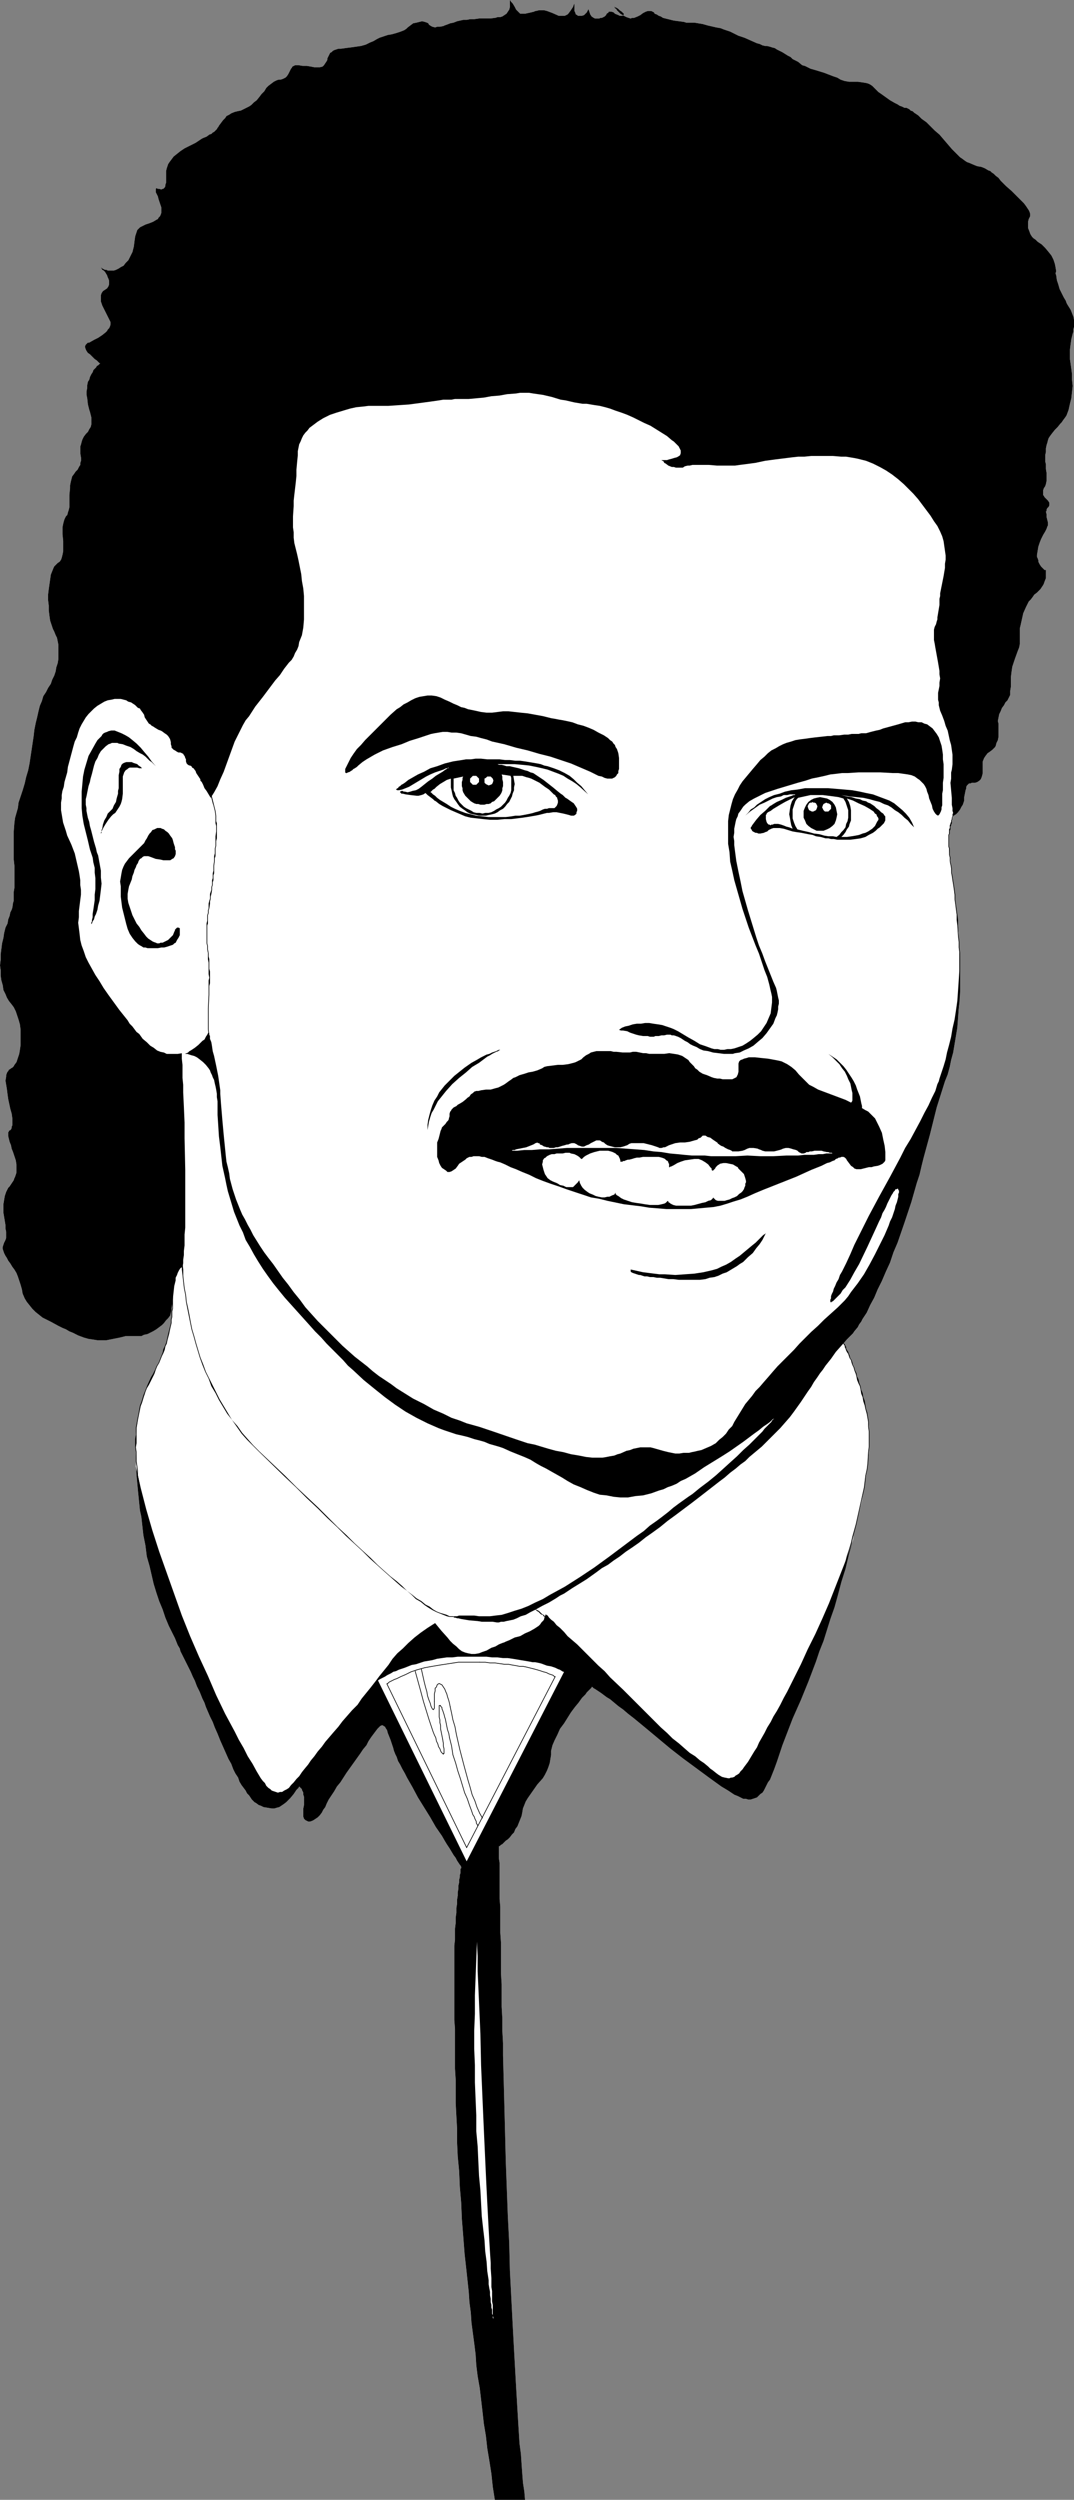 <?xml version="1.0" encoding="UTF-8" standalone="no"?>
<svg
   version="1.0"
   width="66.895mm"
   height="155.668mm"
   id="svg50"
   sodipodi:docname="Male 64.wmf"
   xmlns:inkscape="http://www.inkscape.org/namespaces/inkscape"
   xmlns:sodipodi="http://sodipodi.sourceforge.net/DTD/sodipodi-0.dtd"
   xmlns="http://www.w3.org/2000/svg"
   xmlns:svg="http://www.w3.org/2000/svg">
  <rect width="100%" height="100%" fill="#808080" stroke="none"/>
  <sodipodi:namedview
     id="namedview50"
     pagecolor="#ffffff"
     bordercolor="#000000"
     borderopacity="0.25"
     inkscape:showpageshadow="2"
     inkscape:pageopacity="0.0"
     inkscape:pagecheckerboard="0"
     inkscape:deskcolor="#d1d1d1"
     inkscape:document-units="mm" />
  <defs
     id="defs1">
    <pattern
       id="WMFhbasepattern"
       patternUnits="userSpaceOnUse"
       width="6"
       height="6"
       x="0"
       y="0" />
  </defs>
  <path
     style="fill:#ffffff;fill-opacity:1;fill-rule:evenodd;stroke:none"
     d="m 200.811,362.449 -0.969,3.393 -0.808,3.393 -0.969,3.07 -0.808,3.07 -0.808,2.909 -0.969,2.747 -0.808,2.585 -0.808,2.585 -0.969,2.424 -0.808,2.424 -1.777,4.686 -1.777,4.363 -1.939,4.363 -0.808,2.101 -0.808,2.101 -0.808,2.101 -0.646,1.939 -0.646,1.939 -0.646,1.778 -0.646,1.616 -0.323,0.808 -0.485,0.646 -0.323,0.646 -0.323,0.646 -0.323,0.646 -0.323,0.485 -0.485,0.323 -0.485,0.485 -0.323,0.323 -0.485,0.162 -0.485,0.162 -0.485,0.162 h -0.646 l -0.485,-0.162 h -0.646 l -0.646,-0.323 -0.646,-0.323 -0.808,-0.323 -1.454,-0.97 -1.616,-0.97 -2.908,-2.101 -3.07,-2.262 -3.07,-2.262 -2.908,-2.262 -2.908,-2.424 -2.908,-2.424 -2.746,-2.262 -1.454,-1.131 -1.131,-0.97 -1.131,-0.808 -0.969,-0.808 -0.969,-0.808 -0.808,-0.485 -0.646,-0.485 -0.646,-0.485 -0.485,-0.323 -0.485,-0.323 -0.485,-0.323 -0.323,-0.162 -0.162,-0.162 -0.162,-0.162 h -0.162 v 0 0 0.162 l -0.162,0.162 -0.162,0.162 -0.323,0.323 -0.162,0.162 -0.323,0.323 -0.323,0.485 -0.808,0.808 -0.808,1.131 -0.808,0.97 -0.969,1.293 -0.808,1.293 -0.808,1.293 -0.969,1.293 -0.646,1.454 -0.646,1.293 -0.485,1.131 -0.162,0.646 -0.162,0.646 v 0.485 0.485 l -0.162,0.97 -0.162,0.97 -0.323,0.97 -0.323,0.808 -0.485,0.97 -0.485,0.808 -1.292,1.454 -1.131,1.616 -1.131,1.616 -0.485,0.808 -0.323,0.808 -0.323,0.808 -0.162,0.97 -0.162,0.808 -0.323,0.808 -0.323,0.808 -0.323,0.808 -0.485,0.646 -0.323,0.808 -0.485,0.485 -0.485,0.646 -0.485,0.485 -0.485,0.323 -0.485,0.485 -0.323,0.323 -0.323,0.162 -0.162,0.162 -0.162,0.162 h -0.162 v 0.808 0.485 1.616 l 0.162,0.97 v 1.131 1.131 1.454 1.454 1.616 1.778 l 0.162,1.778 v 1.939 2.101 2.101 l 0.162,2.262 v 2.424 2.262 2.585 l 0.162,2.585 v 2.585 2.747 l 0.162,2.747 v 2.909 l 0.162,2.909 v 2.909 l 0.162,5.979 0.162,6.14 0.162,6.302 0.162,6.464 0.485,12.927 0.323,6.302 0.162,6.464 0.323,6.302 0.323,6.302 0.323,5.979 0.162,2.909 0.162,2.909 0.162,2.909 0.162,2.747 0.162,2.747 0.162,2.747 0.162,2.585 0.162,2.585 0.323,2.424 0.162,2.424 0.162,2.262 0.162,2.101 0.323,2.101 0.162,1.939 h -7.108 l -0.485,-3.07 -0.323,-3.07 -0.485,-3.07 -0.485,-2.909 -0.323,-2.909 -0.485,-2.909 -0.323,-2.909 -0.323,-2.747 -0.323,-2.747 -0.485,-2.747 -0.323,-2.585 -0.162,-2.585 -0.323,-2.585 -0.323,-2.424 -0.323,-2.424 -0.162,-2.424 -0.323,-2.424 -0.162,-2.424 -0.485,-4.525 -0.485,-4.363 -0.323,-4.201 -0.323,-4.04 -0.162,-3.878 -0.323,-3.717 -0.162,-3.717 -0.323,-3.393 -0.162,-3.393 v -3.232 l -0.162,-2.909 -0.162,-3.07 v -2.747 -2.747 l -0.162,-2.585 v -2.585 -2.424 -2.262 -2.101 l -0.162,-2.101 v -2.101 -1.939 -1.939 -1.778 -5.009 -1.616 -1.616 -1.454 l 0.162,-1.454 v -1.293 -1.293 l 0.162,-1.293 v -1.293 l 0.162,-1.131 v -1.131 l 0.162,-0.97 v -0.97 l 0.162,-0.97 v -0.808 l 0.162,-0.808 v -0.808 l 0.162,-0.646 v -0.646 l 0.162,-0.646 v -0.485 l 0.162,-0.485 v -0.323 -0.323 -0.323 l 0.162,-0.162 v -0.162 -0.162 0 0 l -0.162,-0.323 -0.162,-0.162 -0.323,-0.485 -0.323,-0.485 -0.323,-0.646 -0.485,-0.646 -0.485,-0.808 -0.485,-0.808 -0.646,-0.97 -0.485,-0.808 -0.646,-1.131 -1.454,-2.101 -1.292,-2.262 -2.908,-4.686 -1.292,-2.424 -1.292,-2.262 -0.485,-0.97 -0.646,-1.131 -0.485,-0.97 -0.485,-0.808 -0.323,-0.97 -0.323,-0.646 -0.323,-0.808 -0.162,-0.646 -0.323,-0.97 -0.323,-0.97 -0.323,-0.808 -0.323,-0.808 -0.162,-0.646 -0.323,-0.485 -0.162,-0.323 -0.323,-0.162 -0.162,-0.162 h -0.323 l -0.323,0.162 -0.323,0.323 -0.323,0.323 -0.485,0.646 -0.485,0.646 -0.485,0.646 -0.646,0.97 -0.485,0.97 -0.808,0.97 -0.646,0.97 -0.808,1.131 -0.808,1.131 -1.616,2.262 -1.454,2.262 -0.808,0.97 -0.646,1.131 -0.646,0.97 -0.646,0.97 -0.485,0.97 -0.323,0.808 -0.485,0.646 -0.323,0.646 -0.485,0.646 -0.485,0.485 -0.485,0.323 -0.485,0.323 -0.323,0.162 -0.485,0.162 h -0.485 l -0.323,-0.162 -0.323,-0.162 -0.323,-0.323 -0.162,-0.485 v -0.485 -0.646 -0.808 l 0.162,-0.808 v -0.808 -0.646 -0.485 l -0.162,-0.485 v -0.485 l -0.162,-0.323 -0.162,-0.323 v -0.162 l -0.162,-0.162 -0.323,-0.323 -0.162,-0.162 v 0 0 l -0.162,0.323 -0.162,0.162 -0.323,0.323 -0.323,0.485 -0.323,0.485 -0.808,0.97 -0.969,0.97 -0.646,0.485 -0.485,0.323 -0.485,0.323 -0.646,0.162 -0.485,0.162 h -0.646 l -0.969,-0.162 -0.969,-0.162 -0.646,-0.323 -0.485,-0.162 -0.646,-0.485 -0.323,-0.162 -0.323,-0.323 -0.323,-0.323 -0.323,-0.485 -0.323,-0.485 -0.485,-0.485 -0.323,-0.646 -0.485,-0.646 -0.485,-0.646 -0.485,-0.808 -0.323,-0.97 -0.646,-0.97 -0.485,-0.97 -0.485,-1.293 -0.646,-1.131 -0.646,-1.454 -0.646,-1.454 -0.646,-1.454 -0.646,-1.616 -0.646,-1.454 -0.485,-1.293 -0.646,-1.293 -0.485,-1.131 -0.485,-1.131 -0.323,-0.97 -0.485,-0.97 -0.323,-0.808 -0.323,-0.808 -0.323,-0.646 -0.323,-0.646 -0.485,-1.293 -0.485,-0.97 -0.485,-1.131 -0.969,-1.939 -0.485,-0.97 -0.646,-1.293 -0.323,-0.646 -0.162,-0.646 -0.485,-0.808 -0.323,-0.808 -0.323,-0.808 -0.485,-0.97 -0.969,-1.939 -0.808,-1.939 -0.646,-1.939 -0.808,-1.939 -0.646,-1.939 -0.646,-2.101 -0.485,-2.101 -0.485,-2.101 -0.646,-2.262 -0.323,-2.585 -0.485,-2.424 -0.323,-2.909 -0.162,-1.454 -0.323,-1.454 -0.162,-1.616 -0.162,-1.616 -0.162,-1.616 -0.162,-1.778 -0.162,-1.778 -0.162,-1.939 0.162,-1.778 -0.162,-1.454 v -1.454 -1.454 -1.293 l 0.162,-1.293 0.162,-1.131 0.162,-1.293 0.162,-1.131 0.323,-1.293 0.646,-2.262 0.485,-1.131 0.323,-1.293 0.646,-1.131 0.485,-1.131 0.646,-1.293 0.485,-1.131 0.485,-0.97 0.485,-1.131 0.485,-0.97 0.323,-0.97 0.323,-0.808 0.646,-1.939 0.485,-1.616 0.323,-1.778 0.162,-1.616 0.162,-1.778 v -1.131 0.323 l -0.162,0.485 -0.162,0.646 -0.162,0.646 -0.485,0.646 -0.485,0.485 -0.485,0.646 -0.485,0.485 -0.646,0.485 -0.646,0.485 -0.808,0.485 -0.646,0.323 -0.646,0.323 -0.808,0.162 -0.646,0.323 h -0.646 -0.646 -0.646 -0.485 -0.646 -0.646 l -0.646,0.162 -0.646,0.162 -0.808,0.162 -0.808,0.162 -0.808,0.162 -0.808,0.162 h -0.969 -1.131 l -0.969,-0.162 -1.131,-0.162 -1.131,-0.323 -1.292,-0.485 -0.646,-0.323 -0.646,-0.323 -0.808,-0.323 -0.808,-0.485 -0.808,-0.323 -0.969,-0.485 -1.777,-0.97 -0.969,-0.485 -0.969,-0.485 -0.808,-0.646 -0.808,-0.646 -0.808,-0.808 -0.646,-0.808 -0.646,-0.808 -0.485,-0.808 -0.485,-1.131 -0.162,-0.97 -0.323,-1.131 -0.323,-0.97 -0.323,-0.97 -0.323,-0.808 -0.485,-0.808 -0.485,-0.646 -0.485,-0.808 -0.485,-0.646 -0.323,-0.646 -0.323,-0.485 -0.323,-0.646 -0.162,-0.485 -0.162,-0.485 v -0.485 l 0.162,-0.485 0.162,-0.485 0.323,-0.646 0.162,-0.485 v -0.808 -0.646 l -0.162,-0.808 v -0.808 l -0.323,-1.939 -0.162,-0.97 v -0.97 -0.97 l 0.162,-0.97 0.162,-0.97 0.323,-0.97 0.485,-0.97 0.323,-0.323 0.323,-0.485 0.323,-0.485 0.323,-0.485 0.162,-0.485 0.162,-0.323 0.323,-0.97 v -0.97 -0.97 L 3.716,273.089 3.393,272.119 3.07,271.15 2.746,270.342 2.585,269.534 2.262,268.726 2.1,268.08 1.939,267.433 v -0.646 -0.323 l 0.162,-0.162 v -0.162 l 0.323,-0.162 0.162,-0.162 0.162,-0.323 v -0.323 l 0.162,-0.323 v -0.323 -0.485 -0.808 l -0.162,-1.131 -0.323,-1.131 -0.485,-2.262 -0.162,-1.131 -0.162,-1.293 -0.162,-0.97 -0.162,-0.97 0.162,-0.97 v -0.323 l 0.162,-0.485 0.162,-0.323 0.162,-0.162 0.162,-0.323 0.323,-0.162 0.162,-0.162 0.323,-0.162 0.323,-0.323 0.162,-0.323 0.485,-0.646 0.323,-0.97 0.323,-0.97 0.162,-0.97 0.162,-1.131 v -1.131 -1.293 -1.131 L 4.685,241.094 4.362,239.963 4.039,238.993 3.716,238.024 3.231,237.054 2.746,236.408 2.1,235.6 1.616,234.792 1.292,233.984 0.808,233.014 0.646,231.883 0.323,230.752 0.162,229.621 v -1.293 L 0,227.197 0.162,225.904 v -1.293 l 0.162,-1.293 0.162,-1.293 0.323,-1.293 0.162,-1.131 0.323,-1.293 0.485,-0.97 0.162,-0.97 0.323,-0.808 0.162,-0.808 0.323,-0.646 0.162,-0.485 0.162,-1.131 0.162,-0.485 v -0.646 -0.646 -0.808 l 0.162,-0.97 v -3.717 -1.454 l -0.162,-1.454 v -1.131 -1.293 -2.101 -2.101 l 0.162,-2.101 0.162,-1.131 0.323,-1.131 0.323,-1.131 0.162,-1.293 0.485,-1.454 0.485,-1.454 0.485,-1.616 0.323,-1.454 0.485,-1.616 0.323,-1.616 0.485,-3.232 0.485,-3.232 0.162,-1.454 0.323,-1.616 0.323,-1.293 0.323,-1.454 0.323,-1.293 0.485,-1.131 0.323,-1.131 0.646,-0.97 0.485,-0.97 0.646,-0.97 0.323,-0.97 0.485,-0.97 0.323,-0.97 0.162,-0.97 0.323,-0.97 0.162,-0.97 v -0.808 -0.97 -0.808 -0.808 l -0.162,-0.808 -0.162,-0.808 -0.323,-0.646 -0.323,-0.808 -0.323,-0.646 -0.323,-0.97 -0.323,-0.97 -0.162,-1.131 -0.162,-1.293 v -1.131 l -0.162,-1.293 v -1.293 l 0.162,-1.293 0.162,-1.131 0.162,-1.131 0.162,-1.131 0.323,-0.808 0.323,-0.808 0.162,-0.323 0.323,-0.323 0.162,-0.162 0.323,-0.323 0.485,-0.323 0.323,-0.485 0.162,-0.485 0.162,-0.646 0.162,-0.808 v -0.646 -1.778 l -0.162,-1.616 v -0.808 -0.808 l 0.162,-0.808 0.162,-0.646 0.162,-0.485 0.323,-0.646 0.323,-0.323 0.162,-0.646 0.162,-0.485 0.162,-0.646 v -1.454 -1.454 l 0.162,-1.616 v -0.646 l 0.162,-0.808 0.162,-0.646 0.162,-0.646 0.485,-0.646 0.323,-0.485 0.485,-0.485 0.323,-0.646 0.323,-0.485 v -0.485 l 0.162,-0.485 v -0.646 l -0.162,-0.97 v -1.131 -0.646 l 0.162,-0.485 0.162,-0.646 0.162,-0.485 0.323,-0.646 0.485,-0.646 0.485,-0.485 0.323,-0.646 0.323,-0.485 0.162,-0.646 V 99.379 98.732 98.247 l -0.162,-0.646 -0.162,-0.646 -0.162,-0.485 -0.323,-1.293 -0.162,-1.454 -0.162,-0.808 v -0.808 l 0.162,-0.808 v -0.646 l 0.162,-0.808 0.323,-0.485 0.162,-0.646 0.323,-0.646 0.323,-0.485 0.162,-0.485 0.323,-0.323 0.323,-0.323 0.162,-0.323 0.323,-0.162 0.162,-0.162 0.162,-0.162 0.162,-0.162 v 0 H 23.425 L 23.264,85.32 23.102,85.159 22.779,84.835 22.294,84.512 21.971,84.189 21.164,83.381 20.679,83.058 20.356,82.573 20.194,82.25 20.033,81.765 v -0.323 l 0.162,-0.323 0.323,-0.323 0.162,-0.162 h 0.323 l 1.131,-0.646 0.969,-0.485 0.969,-0.646 0.808,-0.646 0.323,-0.323 0.162,-0.323 0.323,-0.323 0.162,-0.323 0.162,-0.485 V 76.109 75.786 L 25.849,75.463 25.687,75.14 25.525,74.817 25.041,73.847 24.556,72.878 24.072,71.908 23.91,71.423 23.748,70.939 v -0.485 -0.485 -0.485 l 0.162,-0.485 0.323,-0.485 0.485,-0.323 0.485,-0.323 0.323,-0.485 0.162,-0.485 V 66.576 66.091 L 25.525,65.606 25.364,65.283 25.202,64.798 24.718,63.99 24.395,63.667 24.072,63.505 23.91,63.182 23.748,63.021 23.587,62.859 v 0 0 l 0.162,0.162 h 0.162 l 0.162,0.162 0.323,0.162 0.323,0.162 h 0.323 l 0.323,0.162 h 0.485 0.485 0.485 l 0.485,-0.162 0.646,-0.323 0.485,-0.323 0.646,-0.323 0.485,-0.646 0.646,-0.646 0.323,-0.646 0.323,-0.646 0.323,-0.646 0.162,-0.646 0.162,-0.646 0.162,-1.293 0.162,-1.131 0.162,-0.485 0.162,-0.485 0.162,-0.485 0.323,-0.323 0.323,-0.323 0.323,-0.162 0.969,-0.485 0.969,-0.323 0.808,-0.323 0.808,-0.485 0.323,-0.162 0.162,-0.323 0.323,-0.323 0.162,-0.323 0.162,-0.485 V 49.77 49.285 48.801 L 37.642,47.831 37.319,46.861 37.157,46.215 36.834,45.569 36.673,45.246 v -0.323 -0.323 -0.162 l 0.162,-0.162 v 0 l 0.323,0.162 h 0.323 l 0.485,0.162 0.323,-0.162 h 0.162 l 0.162,-0.162 0.162,-0.162 0.162,-0.323 v -0.323 l 0.162,-0.485 v -0.808 -0.97 -0.97 l 0.162,-0.646 0.162,-0.485 0.162,-0.485 0.323,-0.485 0.485,-0.646 0.485,-0.646 0.808,-0.646 0.808,-0.646 0.485,-0.323 0.485,-0.323 0.646,-0.323 0.646,-0.323 0.646,-0.323 0.646,-0.323 0.485,-0.323 0.485,-0.323 0.485,-0.323 0.323,-0.162 0.808,-0.323 0.646,-0.485 0.485,-0.162 0.323,-0.323 0.323,-0.162 0.162,-0.162 0.162,-0.162 0.323,-0.323 0.162,-0.323 0.162,-0.162 0.162,-0.323 0.485,-0.646 0.485,-0.646 0.485,-0.485 0.323,-0.485 0.646,-0.323 0.485,-0.323 0.808,-0.323 0.646,-0.162 0.808,-0.162 0.646,-0.323 0.646,-0.323 0.646,-0.323 0.485,-0.323 0.646,-0.646 0.646,-0.485 0.646,-0.808 0.485,-0.646 0.646,-0.646 0.485,-0.808 0.485,-0.485 0.646,-0.485 0.646,-0.485 0.323,-0.162 0.323,-0.162 0.485,-0.162 h 0.485 l 0.485,-0.162 0.323,-0.162 0.323,-0.162 0.323,-0.323 0.323,-0.485 0.323,-0.646 0.323,-0.646 0.162,-0.162 0.162,-0.323 0.323,-0.162 0.323,-0.162 h 0.323 0.485 l 0.969,0.162 h 0.969 l 0.969,0.162 0.808,0.162 h 0.646 0.646 l 0.646,-0.162 0.162,-0.162 0.162,-0.162 0.323,-0.485 0.323,-0.485 0.162,-0.323 v -0.323 l 0.323,-0.646 0.323,-0.646 0.323,-0.162 0.323,-0.323 0.323,-0.162 0.485,-0.162 0.485,-0.162 h 0.646 l 1.131,-0.162 1.292,-0.162 1.131,-0.162 1.131,-0.162 1.131,-0.323 0.969,-0.485 0.808,-0.323 0.808,-0.485 0.323,-0.162 0.323,-0.162 0.969,-0.323 0.969,-0.323 0.969,-0.162 1.131,-0.323 0.969,-0.323 0.808,-0.323 0.485,-0.323 0.323,-0.323 0.646,-0.485 0.646,-0.485 0.808,-0.162 0.646,-0.162 0.646,-0.162 0.646,0.162 0.485,0.162 0.323,0.162 0.162,0.323 0.485,0.323 0.323,0.162 0.646,0.162 0.485,-0.162 h 0.646 l 0.808,-0.162 0.323,-0.162 0.485,-0.162 0.808,-0.323 0.808,-0.162 0.808,-0.323 1.454,-0.323 h 0.808 l 0.808,-0.162 h 0.969 l 1.131,-0.162 h 1.292 1.292 l 1.292,-0.162 0.485,-0.162 h 0.646 l 0.485,-0.162 0.485,-0.323 0.485,-0.323 0.323,-0.485 0.323,-0.485 0.162,-0.646 V 0.97 0 l 0.323,0.485 0.323,0.323 0.485,0.808 0.162,0.323 0.162,0.323 0.323,0.323 0.323,0.323 0.323,0.323 h 0.162 0.323 0.323 0.323 l 1.454,-0.323 0.646,-0.162 0.323,-0.162 h 0.162 l 0.646,-0.162 h 0.646 0.646 l 0.646,0.162 1.292,0.485 1.454,0.646 h 0.646 0.646 0.162 l 0.323,-0.162 0.323,-0.162 0.162,-0.162 0.485,-0.646 0.323,-0.485 0.323,-0.485 0.162,-0.485 0.162,-0.323 0.162,-0.323 v -0.162 -0.162 0.162 0 0.162 l -0.162,0.323 V 1.293 1.939 2.585 l 0.162,0.323 0.162,0.485 0.323,0.162 0.162,0.162 h 0.323 0.323 0.323 l 0.485,-0.162 0.323,-0.323 0.323,-0.323 0.162,-0.323 0.162,-0.323 v -0.162 0 0 0 l 0.162,0.323 0.162,0.485 0.162,0.485 0.323,0.485 0.485,0.323 0.323,0.162 h 0.323 0.323 0.323 l 0.323,-0.162 h 0.323 l 0.646,-0.323 0.323,-0.323 0.162,-0.323 0.162,-0.162 h 0.162 l 0.162,-0.323 h 0.323 0.162 0.162 l 0.485,0.162 0.323,0.323 0.808,0.323 0.323,0.162 h 0.323 0.323 l 0.162,-0.162 0.162,-0.162 v 0 -0.162 L 146.691,3.07 146.368,2.747 145.883,2.424 145.56,2.101 145.075,1.778 h -0.162 l -0.162,-0.162 h -0.162 v 0 0 l 0.162,0.162 v 0.162 l 0.323,0.162 0.162,0.323 0.162,0.162 0.646,0.646 0.808,0.485 0.323,0.162 0.323,0.162 0.485,0.162 0.485,0.162 0.323,-0.162 h 0.485 l 0.808,-0.323 0.646,-0.323 0.646,-0.485 0.646,-0.323 0.485,-0.162 h 0.162 0.323 0.323 l 0.323,0.162 0.323,0.162 0.162,0.323 0.485,0.162 0.485,0.323 0.485,0.162 0.485,0.323 1.292,0.323 1.292,0.323 1.292,0.162 1.131,0.162 0.485,0.162 h 0.485 0.485 0.323 0.323 0.323 l 0.969,0.162 0.969,0.162 1.131,0.323 2.1,0.485 0.969,0.162 0.808,0.323 0.485,0.162 0.485,0.162 0.485,0.162 0.646,0.323 0.646,0.323 0.646,0.323 1.454,0.485 1.454,0.646 1.454,0.646 0.646,0.162 0.646,0.323 0.646,0.162 h 0.485 l 0.646,0.162 0.485,0.162 0.646,0.162 0.485,0.323 1.292,0.646 1.292,0.808 0.646,0.323 0.485,0.485 1.292,0.646 0.969,0.808 0.646,0.162 0.323,0.162 0.969,0.485 1.131,0.323 2.1,0.646 2.1,0.808 0.969,0.323 0.808,0.485 0.485,0.162 0.485,0.162 0.969,0.162 h 1.131 0.969 l 1.131,0.162 0.969,0.162 0.485,0.162 0.323,0.162 0.485,0.323 0.323,0.323 0.323,0.323 0.323,0.323 0.485,0.485 0.485,0.323 1.131,0.808 1.131,0.808 1.131,0.646 0.646,0.323 0.485,0.323 0.485,0.162 0.323,0.162 0.323,0.162 h 0.323 0.162 l 0.323,0.162 0.323,0.162 0.323,0.323 0.485,0.162 0.323,0.323 0.969,0.646 0.808,0.808 1.131,0.808 1.939,1.939 1.131,0.97 0.969,1.131 1.939,2.262 0.969,0.97 0.969,0.97 0.485,0.323 0.646,0.485 0.485,0.323 0.485,0.162 1.131,0.485 0.808,0.323 0.969,0.162 0.808,0.323 0.808,0.485 0.485,0.162 0.323,0.323 0.485,0.323 0.485,0.485 0.646,0.485 0.485,0.646 1.292,1.293 1.292,1.131 1.292,1.293 1.131,1.131 0.485,0.485 0.485,0.646 0.323,0.485 0.323,0.485 0.162,0.323 0.162,0.485 v 0.323 0.323 l -0.323,0.646 -0.162,0.646 v 0.808 0.646 l 0.323,0.808 0.162,0.485 0.162,0.323 0.323,0.485 0.323,0.323 0.485,0.323 0.485,0.485 0.969,0.646 0.808,0.808 0.808,0.97 0.646,0.808 0.485,0.97 0.323,0.97 0.162,0.808 0.162,0.97 -0.162,0.485 0.162,0.485 0.162,1.131 0.323,0.97 0.323,1.131 0.485,0.97 0.485,0.97 0.485,0.808 0.162,0.485 0.162,0.323 0.808,1.293 0.323,0.808 0.323,0.808 0.162,0.808 v 0.97 0.646 l -0.162,0.485 v 0.646 l -0.162,0.485 -0.323,1.293 -0.162,1.131 -0.162,1.293 v 1.131 1.131 l 0.162,1.131 0.162,1.131 0.162,1.293 v 1.293 l 0.162,1.454 -0.162,1.454 -0.162,1.454 -0.323,1.293 -0.323,1.454 -0.485,1.293 -0.323,0.485 -0.485,0.646 -0.323,0.485 -0.323,0.323 -0.646,0.808 -0.646,0.646 -0.646,0.808 -0.485,0.646 -0.323,0.485 -0.162,0.485 -0.162,0.646 -0.162,0.485 -0.162,0.808 v 0.808 l -0.162,0.808 v 1.454 l 0.162,0.646 v 1.131 l 0.162,0.97 v 0.97 0.808 l -0.162,0.808 -0.162,0.485 -0.323,0.485 -0.162,0.485 v 0.323 0.485 0.323 l 0.162,0.162 0.162,0.323 0.485,0.485 0.162,0.162 0.162,0.162 0.323,0.485 v 0.162 0.323 0.162 l -0.162,0.323 -0.323,0.323 -0.162,0.323 v 0.323 l -0.162,0.162 0.162,0.646 v 0.646 l 0.162,0.646 0.162,0.646 v 0.646 l -0.162,0.323 -0.162,0.485 -0.323,0.646 -0.485,0.808 -0.485,0.97 -0.323,0.808 -0.323,0.97 -0.162,0.97 -0.162,0.97 v 0.485 l 0.162,0.323 0.162,0.485 v 0.323 l 0.323,0.646 0.323,0.485 0.323,0.323 0.323,0.323 0.162,0.162 h 0.162 0.162 v 0.162 0 0.162 0.323 0.485 0.808 l -0.323,0.808 -0.162,0.485 -0.162,0.323 -0.323,0.485 -0.323,0.485 -0.485,0.485 -0.323,0.323 -0.646,0.485 -0.323,0.485 -0.485,0.646 -0.485,0.485 -0.323,0.646 -0.323,0.646 -0.646,1.454 -0.323,1.454 -0.323,1.454 -0.162,0.646 v 0.646 0.646 0.485 0.97 0.97 l -0.162,0.808 -0.323,0.808 -0.646,1.778 -0.323,0.97 -0.323,0.97 -0.162,1.131 -0.162,1.293 v 1.131 1.131 l -0.162,0.97 v 0.97 l -0.162,0.323 -0.162,0.323 -0.162,0.323 -0.162,0.323 -0.485,0.485 -0.323,0.646 -0.485,0.646 -0.323,0.808 -0.323,0.646 -0.162,0.808 -0.162,0.808 0.162,0.646 v 0.646 0.808 0.808 0.808 l -0.162,0.808 -0.323,0.646 -0.162,0.646 -0.162,0.323 -0.323,0.323 -0.323,0.323 -0.646,0.485 -0.485,0.323 -0.485,0.646 -0.323,0.485 -0.323,0.808 v 0.323 0.323 2.101 l -0.162,0.646 -0.162,0.485 -0.162,0.323 -0.323,0.323 -0.485,0.323 -0.485,0.162 h -0.808 l -0.323,0.162 h -0.323 l -0.162,0.162 -0.162,0.162 -0.162,0.162 -0.162,0.323 v 0.323 l -0.162,0.485 -0.162,0.808 -0.162,0.808 v 0.808 l -0.162,0.485 -0.162,0.485 -0.323,0.485 -0.162,0.323 -0.162,0.323 -0.485,0.646 -0.485,0.485 -0.323,0.162 -0.162,0.162 h -0.162 v 0.162 l -0.162,0.646 -0.323,0.808 -0.162,0.97 -0.162,0.808 -0.162,0.485 v 0.485 0.646 0.646 0.808 0.808 0.808 l 0.162,0.97 0.162,1.293 0.162,1.131 0.162,1.616 0.162,1.778 0.323,1.939 0.162,1.939 0.323,2.101 0.162,2.101 0.162,2.262 0.323,2.262 v 0.97 0 l 0.162,2.747 0.162,2.585 v 2.585 2.424 2.262 l -0.162,2.424 -0.162,2.101 -0.162,2.262 -0.162,2.101 -0.323,1.939 -0.323,1.939 -0.323,1.939 -0.485,1.778 -0.323,1.616 -0.485,1.778 -0.646,1.616 -0.969,3.07 -0.969,3.07 -0.808,3.232 -0.808,3.232 -0.485,1.778 -0.485,1.778 -0.485,1.778 -0.485,1.939 -0.485,2.101 -0.646,1.939 -0.646,2.262 -0.646,2.262 -0.808,2.424 -0.808,2.424 -1.616,4.686 -0.969,2.262 -0.808,2.424 -0.969,2.101 -0.969,2.262 -0.969,1.939 -0.808,1.939 -0.969,1.778 -0.808,1.778 -0.969,1.454 -0.323,0.646 -0.485,0.646 -0.323,0.646 -0.808,0.97 -0.323,0.485 -1.131,1.131 -1.131,1.131 0.323,0.485 0.162,0.485 0.162,0.485 0.323,0.646 0.323,0.646 0.323,0.808 0.323,0.808 0.323,0.808 0.323,1.131 0.485,0.97 0.323,1.131 0.323,1.293 0.485,1.131 0.323,1.293 0.323,1.454 0.323,1.454 0.323,1.616 0.323,1.293 0.162,1.454 0.162,1.616 v 1.616 1.616 l -0.162,1.778 -0.162,1.616 -0.162,1.939 -0.323,1.778 -0.323,1.939 -0.323,1.939 -0.323,1.939 -0.969,3.878 -0.969,4.04 z"
     id="path1" />
  <path
     style="fill:#000000;fill-opacity:1;fill-rule:evenodd;stroke:none"
     d="m 49.597,187.769 -0.485,-0.808 -0.485,-0.808 -0.485,-0.646 -0.323,-0.808 -0.323,-0.646 -0.323,-0.323 v -0.323 l -0.323,-0.485 -0.323,-0.485 -0.323,-0.485 -0.162,-0.485 -0.485,-0.646 -0.323,-0.162 -0.162,-0.323 -0.323,-0.162 h -0.162 l -0.323,-0.162 -0.162,-0.162 -0.162,-0.162 v 0 l -0.162,-0.485 v -0.485 l -0.162,-0.323 -0.162,-0.485 -0.162,-0.162 -0.162,-0.323 -0.323,-0.162 -0.323,-0.162 h -0.485 l -0.323,-0.162 -0.485,-0.323 -0.323,-0.162 -0.323,-0.323 -0.162,-0.162 v -0.323 l -0.162,-0.485 V 174.68 l -0.162,-0.646 -0.162,-0.323 -0.323,-0.485 -0.323,-0.323 -0.485,-0.323 -0.646,-0.485 -0.323,-0.162 -0.485,-0.162 -0.808,-0.485 -0.485,-0.323 -0.323,-0.162 -0.323,-0.323 -0.323,-0.162 -0.323,-0.485 -0.323,-0.485 -0.323,-0.485 -0.162,-0.646 -0.323,-0.485 -0.485,-0.646 -0.162,-0.323 -0.485,-0.162 -0.646,-0.646 -0.485,-0.323 -0.485,-0.323 -0.646,-0.162 -0.485,-0.323 -0.646,-0.162 -0.646,-0.162 h -0.646 -0.808 l -0.646,0.162 -0.969,0.162 -0.808,0.323 -0.808,0.485 -0.808,0.485 -0.808,0.646 -0.646,0.646 -0.646,0.646 -0.646,0.808 -0.485,0.808 -0.485,0.808 -0.485,0.97 -0.323,0.97 -0.323,1.131 -0.485,0.97 -0.323,1.131 -0.646,2.424 -0.646,2.424 -0.162,1.293 -0.323,1.131 -0.323,1.131 -0.162,1.131 -0.323,0.97 -0.162,0.97 v 0.808 l -0.162,0.97 v 0.97 0.808 l 0.162,0.97 0.162,0.97 0.162,0.97 0.323,0.97 0.323,0.97 0.323,1.131 0.969,2.101 0.808,2.101 0.485,2.101 0.485,2.101 0.162,0.97 0.162,1.131 v 1.131 l 0.162,1.131 v 1.131 l -0.162,1.293 -0.162,1.293 -0.162,1.293 v 1.454 l -0.162,1.293 0.162,1.293 0.162,1.293 0.162,1.454 0.323,1.293 0.485,1.293 0.485,1.454 0.646,1.293 0.808,1.454 0.808,1.454 0.969,1.454 0.969,1.616 1.131,1.616 1.292,1.778 1.292,1.778 0.646,0.808 0.646,0.808 0.646,0.808 0.485,0.808 0.646,0.646 0.969,1.293 0.646,0.485 0.808,1.131 0.969,0.808 0.808,0.808 0.808,0.485 0.808,0.646 0.808,0.323 0.808,0.162 0.646,0.323 h 0.969 0.808 0.808 l 0.969,-0.162 v 1.293 l 0.162,1.454 v 1.454 1.616 l 0.162,1.616 v 1.778 l 0.162,3.393 0.162,3.717 v 3.717 l 0.162,7.433 v 3.717 3.555 1.616 1.616 1.616 1.454 l -0.162,1.616 v 1.293 1.293 l -0.162,1.293 v 0.97 l -0.162,1.131 v 0.808 l -0.162,0.808 -0.485,0.323 -0.323,0.485 -0.323,0.646 -0.162,0.485 -0.323,0.646 v 0.646 l -0.323,1.293 -0.323,2.909 -0.162,1.454 -0.162,1.293 -0.162,0.646 -0.162,0.646 -0.485,0.646 -0.485,0.485 -0.485,0.646 -0.485,0.485 -0.646,0.485 -0.646,0.485 -0.808,0.485 -0.646,0.323 -0.646,0.323 -0.808,0.162 -0.646,0.323 h -0.646 -0.646 -0.646 -0.485 -0.646 -0.646 l -0.646,0.162 -0.646,0.162 -0.808,0.162 -0.808,0.162 -0.808,0.162 -0.808,0.162 h -0.969 -1.131 l -0.969,-0.162 -1.131,-0.162 -1.131,-0.323 -1.292,-0.485 -0.646,-0.323 -0.646,-0.323 -0.808,-0.323 -0.808,-0.485 -0.808,-0.323 -0.969,-0.485 -1.777,-0.97 -0.969,-0.485 -0.969,-0.485 -0.808,-0.646 -0.808,-0.646 -0.808,-0.808 -0.646,-0.808 -0.646,-0.808 -0.485,-0.808 -0.485,-1.131 -0.162,-0.97 -0.323,-1.131 -0.323,-0.97 -0.323,-0.97 -0.323,-0.808 -0.485,-0.808 -0.485,-0.646 -0.485,-0.808 -0.485,-0.646 -0.323,-0.646 -0.323,-0.485 -0.323,-0.646 -0.162,-0.485 -0.162,-0.485 v -0.485 l 0.162,-0.485 0.162,-0.485 0.323,-0.646 0.162,-0.485 v -0.808 -0.646 l -0.162,-0.808 v -0.808 l -0.323,-1.939 -0.162,-0.97 v -0.97 -0.97 l 0.162,-0.97 0.162,-0.97 0.323,-0.97 0.485,-0.97 0.323,-0.323 0.323,-0.485 0.323,-0.485 0.323,-0.485 0.162,-0.485 0.162,-0.323 0.323,-0.97 v -0.97 -0.97 L 3.716,273.089 3.393,272.119 3.07,271.15 2.746,270.342 2.585,269.534 2.262,268.726 2.1,268.08 1.939,267.433 v -0.646 -0.323 l 0.162,-0.162 v -0.162 l 0.323,-0.162 0.162,-0.162 0.162,-0.323 v -0.323 l 0.162,-0.323 v -0.323 -0.485 -0.808 l -0.162,-1.131 -0.323,-1.131 -0.485,-2.262 -0.162,-1.131 -0.162,-1.293 -0.162,-0.97 -0.162,-0.97 0.162,-0.97 v -0.323 l 0.162,-0.485 0.162,-0.323 0.162,-0.162 0.162,-0.323 0.323,-0.162 0.162,-0.162 0.323,-0.162 0.323,-0.323 0.162,-0.323 0.485,-0.646 0.323,-0.97 0.323,-0.97 0.162,-0.97 0.162,-1.131 v -1.131 -1.293 -1.131 L 4.685,241.094 4.362,239.963 4.039,238.993 3.716,238.024 3.231,237.054 2.746,236.408 2.1,235.6 1.616,234.792 1.292,233.984 0.808,233.014 0.646,231.883 0.323,230.752 0.162,229.621 v -1.293 L 0,227.197 0.162,225.904 v -1.293 l 0.162,-1.293 0.162,-1.293 0.323,-1.293 0.162,-1.131 0.323,-1.293 0.485,-0.97 0.162,-0.97 0.323,-0.808 0.162,-0.808 0.323,-0.646 0.162,-0.485 0.162,-1.131 0.162,-0.485 v -0.646 -0.646 -0.808 l 0.162,-0.97 v -3.717 -1.454 l -0.162,-1.454 v -1.131 -1.293 -2.101 -2.101 l 0.162,-2.101 0.162,-1.131 0.323,-1.131 0.323,-1.131 0.162,-1.293 0.485,-1.454 0.485,-1.454 0.485,-1.616 0.323,-1.454 0.485,-1.616 0.323,-1.616 0.485,-3.232 0.485,-3.232 0.162,-1.454 0.323,-1.616 0.323,-1.293 0.323,-1.454 0.323,-1.293 0.485,-1.131 0.323,-1.131 0.646,-0.97 0.485,-0.97 0.646,-0.97 0.323,-0.97 0.485,-0.97 0.323,-0.97 0.162,-0.97 0.323,-0.97 0.162,-0.97 v -0.808 -0.97 -0.808 -0.808 l -0.162,-0.808 -0.162,-0.808 -0.323,-0.646 -0.323,-0.808 -0.323,-0.646 -0.323,-0.97 -0.323,-0.97 -0.162,-1.131 -0.162,-1.293 v -1.131 l -0.162,-1.293 v -1.293 l 0.162,-1.293 0.162,-1.131 0.162,-1.131 0.162,-1.131 0.323,-0.808 0.323,-0.808 0.162,-0.323 0.323,-0.323 0.162,-0.162 0.323,-0.323 0.485,-0.323 0.323,-0.485 0.162,-0.485 0.162,-0.646 0.162,-0.808 v -0.646 -1.778 l -0.162,-1.616 v -0.808 -0.808 l 0.162,-0.808 0.162,-0.646 0.162,-0.485 0.323,-0.646 0.323,-0.323 0.162,-0.646 0.162,-0.485 0.162,-0.646 v -1.454 -1.454 l 0.162,-1.616 v -0.646 l 0.162,-0.808 0.162,-0.646 0.162,-0.646 0.485,-0.646 0.323,-0.485 0.485,-0.485 0.323,-0.646 0.323,-0.485 v -0.485 l 0.162,-0.485 v -0.646 l -0.162,-0.97 v -1.131 -0.646 l 0.162,-0.485 0.162,-0.646 0.162,-0.485 0.323,-0.646 0.485,-0.646 0.485,-0.485 0.323,-0.646 0.323,-0.485 0.162,-0.646 V 99.379 98.732 98.247 l -0.162,-0.646 -0.162,-0.646 -0.162,-0.485 -0.323,-1.293 -0.162,-1.454 -0.162,-0.808 v -0.808 l 0.162,-0.808 v -0.646 l 0.162,-0.808 0.323,-0.485 0.162,-0.646 0.323,-0.646 0.323,-0.485 0.162,-0.485 0.323,-0.323 0.323,-0.323 0.162,-0.323 0.323,-0.162 0.162,-0.162 0.162,-0.162 0.162,-0.162 v 0 H 23.425 L 23.264,85.32 23.102,85.159 22.779,84.835 22.294,84.512 21.971,84.189 21.164,83.381 20.679,83.058 20.356,82.573 20.194,82.25 20.033,81.765 v -0.323 l 0.162,-0.323 0.323,-0.323 0.162,-0.162 h 0.323 l 1.131,-0.646 0.969,-0.485 0.969,-0.646 0.808,-0.646 0.323,-0.323 0.162,-0.323 0.323,-0.323 0.162,-0.323 0.162,-0.485 V 76.109 75.786 L 25.849,75.463 25.687,75.14 25.525,74.817 25.041,73.847 24.556,72.878 24.072,71.908 23.91,71.423 23.748,70.939 v -0.485 -0.485 -0.485 l 0.162,-0.485 0.323,-0.485 0.485,-0.323 0.485,-0.323 0.323,-0.485 0.162,-0.485 V 66.576 66.091 L 25.525,65.606 25.364,65.283 25.202,64.798 24.718,63.99 24.395,63.667 24.072,63.505 23.91,63.182 23.748,63.021 23.587,62.859 v 0 0 l 0.162,0.162 h 0.162 l 0.162,0.162 0.323,0.162 0.323,0.162 h 0.323 l 0.323,0.162 h 0.485 0.485 0.485 l 0.485,-0.162 0.646,-0.323 0.485,-0.323 0.646,-0.323 0.485,-0.646 0.646,-0.646 0.323,-0.646 0.323,-0.646 0.323,-0.646 0.162,-0.646 0.162,-0.646 0.162,-1.293 0.162,-1.131 0.162,-0.485 0.162,-0.485 0.162,-0.485 0.323,-0.323 0.323,-0.323 0.323,-0.162 0.969,-0.485 0.969,-0.323 0.808,-0.323 0.808,-0.485 0.323,-0.162 0.162,-0.323 0.323,-0.323 0.162,-0.323 0.162,-0.485 V 49.77 49.285 48.801 L 37.642,47.831 37.319,46.861 37.157,46.215 36.834,45.569 36.673,45.246 v -0.323 -0.323 -0.162 l 0.162,-0.162 v 0 l 0.323,0.162 h 0.323 l 0.485,0.162 0.323,-0.162 h 0.162 l 0.162,-0.162 0.162,-0.162 0.162,-0.323 v -0.323 l 0.162,-0.485 v -0.808 -0.97 -0.97 l 0.162,-0.646 0.162,-0.485 0.162,-0.485 0.323,-0.485 0.485,-0.646 0.485,-0.646 0.808,-0.646 0.808,-0.646 0.485,-0.323 0.485,-0.323 0.646,-0.323 0.646,-0.323 0.646,-0.323 0.646,-0.323 0.485,-0.323 0.485,-0.323 0.485,-0.323 0.323,-0.162 0.808,-0.323 0.646,-0.485 0.485,-0.162 0.323,-0.323 0.323,-0.162 0.162,-0.162 0.162,-0.162 0.323,-0.323 0.162,-0.323 0.162,-0.162 0.162,-0.323 0.485,-0.646 0.485,-0.646 0.485,-0.485 0.323,-0.485 0.646,-0.323 0.485,-0.323 0.808,-0.323 0.646,-0.162 0.808,-0.162 0.646,-0.323 0.646,-0.323 0.646,-0.323 0.485,-0.323 0.646,-0.646 0.646,-0.485 0.646,-0.808 0.485,-0.646 0.646,-0.646 0.485,-0.808 0.485,-0.485 0.646,-0.485 0.646,-0.485 0.323,-0.162 0.323,-0.162 0.485,-0.162 h 0.485 l 0.485,-0.162 0.323,-0.162 0.323,-0.162 0.323,-0.323 0.323,-0.485 0.323,-0.646 0.323,-0.646 0.162,-0.162 0.162,-0.323 0.323,-0.162 0.323,-0.162 h 0.323 0.485 l 0.969,0.162 h 0.969 l 0.969,0.162 0.808,0.162 h 0.646 0.646 l 0.646,-0.162 0.162,-0.162 0.162,-0.162 0.323,-0.485 0.323,-0.485 0.162,-0.323 v -0.323 l 0.323,-0.646 0.323,-0.646 0.323,-0.162 0.323,-0.323 0.323,-0.162 0.485,-0.162 0.485,-0.162 h 0.646 l 1.131,-0.162 1.292,-0.162 1.131,-0.162 1.131,-0.162 1.131,-0.323 0.969,-0.485 0.808,-0.323 0.808,-0.485 0.323,-0.162 0.323,-0.162 0.969,-0.323 0.969,-0.323 0.969,-0.162 1.131,-0.323 0.969,-0.323 0.808,-0.323 0.485,-0.323 0.323,-0.323 0.646,-0.485 0.646,-0.485 0.808,-0.162 0.646,-0.162 0.646,-0.162 0.646,0.162 0.485,0.162 0.323,0.162 0.162,0.323 0.485,0.323 0.323,0.162 0.646,0.162 0.485,-0.162 h 0.646 l 0.808,-0.162 0.323,-0.162 0.485,-0.162 0.808,-0.323 0.808,-0.162 0.808,-0.323 1.454,-0.323 h 0.808 l 0.808,-0.162 h 0.969 l 1.131,-0.162 h 1.292 1.292 l 1.292,-0.162 0.485,-0.162 h 0.646 l 0.485,-0.162 0.485,-0.323 0.485,-0.323 0.323,-0.485 0.323,-0.485 0.162,-0.646 V 0.97 0 l 0.323,0.485 0.323,0.323 0.485,0.808 0.162,0.323 0.162,0.323 0.323,0.323 0.323,0.323 0.323,0.323 h 0.162 0.323 0.323 0.323 l 1.454,-0.323 0.646,-0.162 0.323,-0.162 h 0.162 l 0.646,-0.162 h 0.646 0.646 l 0.646,0.162 1.292,0.485 1.454,0.646 h 0.646 0.646 0.162 l 0.323,-0.162 0.323,-0.162 0.162,-0.162 0.485,-0.646 0.323,-0.485 0.323,-0.485 0.162,-0.485 0.162,-0.323 0.162,-0.323 v -0.162 -0.162 0.162 0 0.162 l -0.162,0.323 V 1.293 1.939 2.585 l 0.162,0.323 0.162,0.485 0.323,0.162 0.162,0.162 h 0.323 0.323 0.323 l 0.485,-0.162 0.323,-0.323 0.323,-0.323 0.162,-0.323 0.162,-0.323 v -0.162 0 0 0 l 0.162,0.323 0.162,0.485 0.162,0.485 0.323,0.485 0.485,0.323 0.323,0.162 h 0.323 0.323 0.323 l 0.323,-0.162 h 0.323 l 0.646,-0.323 0.323,-0.323 0.162,-0.323 0.162,-0.162 h 0.162 l 0.162,-0.323 h 0.323 0.162 0.162 l 0.485,0.162 0.323,0.323 0.808,0.323 0.323,0.162 h 0.323 0.323 l 0.162,-0.162 0.162,-0.162 v 0 -0.162 L 146.691,3.07 146.368,2.747 145.883,2.424 145.56,2.101 145.075,1.778 h -0.162 l -0.162,-0.162 h -0.162 v 0 0 l 0.162,0.162 v 0.162 l 0.323,0.162 0.162,0.323 0.162,0.162 0.646,0.646 0.808,0.485 0.323,0.162 0.323,0.162 0.485,0.162 0.485,0.162 0.323,-0.162 h 0.485 l 0.808,-0.323 0.646,-0.323 0.646,-0.485 0.646,-0.323 0.485,-0.162 h 0.162 0.323 0.323 l 0.323,0.162 0.323,0.162 0.162,0.323 0.485,0.162 0.485,0.323 0.485,0.162 0.485,0.323 1.292,0.323 1.292,0.323 1.292,0.162 1.131,0.162 0.485,0.162 h 0.485 0.485 0.323 0.323 0.323 l 0.969,0.162 0.969,0.162 1.131,0.323 2.1,0.485 0.969,0.162 0.808,0.323 0.485,0.162 0.485,0.162 0.485,0.162 0.646,0.323 0.646,0.323 0.646,0.323 1.454,0.485 1.454,0.646 1.454,0.646 0.646,0.162 0.646,0.323 0.646,0.162 h 0.485 l 0.646,0.162 0.485,0.162 0.646,0.162 0.485,0.323 1.292,0.646 1.292,0.808 0.646,0.323 0.485,0.485 1.292,0.646 0.969,0.808 0.646,0.162 0.323,0.162 0.969,0.485 1.131,0.323 2.1,0.646 2.1,0.808 0.969,0.323 0.808,0.485 0.485,0.162 0.485,0.162 0.969,0.162 h 1.131 0.969 l 1.131,0.162 0.969,0.162 0.485,0.162 0.323,0.162 0.485,0.323 0.323,0.323 0.323,0.323 0.323,0.323 0.485,0.485 0.485,0.323 1.131,0.808 1.131,0.808 1.131,0.646 0.646,0.323 0.485,0.323 0.485,0.162 0.323,0.162 0.323,0.162 h 0.323 0.162 l 0.323,0.162 0.323,0.162 0.323,0.323 0.485,0.162 0.323,0.323 0.969,0.646 0.808,0.808 1.131,0.808 1.939,1.939 1.131,0.97 0.969,1.131 1.939,2.262 0.969,0.97 0.969,0.97 0.485,0.323 0.646,0.485 0.485,0.323 0.485,0.162 1.131,0.485 0.808,0.323 0.969,0.162 0.808,0.323 0.808,0.485 0.485,0.162 0.323,0.323 0.485,0.323 0.485,0.485 0.646,0.485 0.485,0.646 1.292,1.293 1.292,1.131 1.292,1.293 1.131,1.131 0.485,0.485 0.485,0.646 0.323,0.485 0.323,0.485 0.162,0.323 0.162,0.485 v 0.323 0.323 l -0.323,0.646 -0.162,0.646 v 0.808 0.646 l 0.323,0.808 0.162,0.485 0.162,0.323 0.323,0.485 0.323,0.323 0.485,0.323 0.485,0.485 0.969,0.646 0.808,0.808 0.808,0.97 0.646,0.808 0.485,0.97 0.323,0.97 0.162,0.808 0.162,0.97 -0.162,0.485 0.162,0.485 0.162,1.131 0.323,0.97 0.323,1.131 0.485,0.97 0.485,0.97 0.485,0.808 0.162,0.485 0.162,0.323 0.808,1.293 0.323,0.808 0.323,0.808 0.162,0.808 v 0.97 0.646 l -0.162,0.485 v 0.646 l -0.162,0.485 -0.323,1.293 -0.162,1.131 -0.162,1.293 v 1.131 1.131 l 0.162,1.131 0.162,1.131 0.162,1.293 v 1.293 l 0.162,1.454 -0.162,1.454 -0.162,1.454 -0.323,1.293 -0.323,1.454 -0.485,1.293 -0.323,0.485 -0.485,0.646 -0.323,0.485 -0.323,0.323 -0.646,0.808 -0.646,0.646 -0.646,0.808 -0.485,0.646 -0.323,0.485 -0.162,0.485 -0.162,0.646 -0.162,0.485 -0.162,0.808 v 0.808 l -0.162,0.808 v 1.454 l 0.162,0.646 v 1.131 l 0.162,0.97 v 0.97 0.808 l -0.162,0.808 -0.162,0.485 -0.323,0.485 -0.162,0.485 v 0.323 0.485 0.323 l 0.162,0.162 0.162,0.323 0.485,0.485 0.162,0.162 0.162,0.162 0.323,0.485 v 0.162 0.323 0.162 l -0.162,0.323 -0.323,0.323 -0.162,0.323 v 0.323 l -0.162,0.162 0.162,0.646 v 0.646 l 0.162,0.646 0.162,0.646 v 0.646 l -0.162,0.323 -0.162,0.485 -0.323,0.646 -0.485,0.808 -0.485,0.97 -0.323,0.808 -0.323,0.97 -0.162,0.97 -0.162,0.97 v 0.485 l 0.162,0.323 0.162,0.485 v 0.323 l 0.323,0.646 0.323,0.485 0.323,0.323 0.323,0.323 0.162,0.162 h 0.162 0.162 v 0.162 0 0.162 0.323 0.485 0.808 l -0.323,0.808 -0.162,0.485 -0.162,0.323 -0.323,0.485 -0.323,0.485 -0.485,0.485 -0.323,0.323 -0.646,0.485 -0.323,0.485 -0.485,0.646 -0.485,0.485 -0.323,0.646 -0.323,0.646 -0.646,1.454 -0.323,1.454 -0.323,1.454 -0.162,0.646 v 0.646 0.646 0.485 0.97 0.97 l -0.162,0.808 -0.323,0.808 -0.646,1.778 -0.323,0.97 -0.323,0.97 -0.162,1.131 -0.162,1.293 v 1.131 1.131 l -0.162,0.97 v 0.97 l -0.162,0.323 -0.162,0.323 -0.162,0.323 -0.162,0.323 -0.485,0.485 -0.323,0.646 -0.485,0.646 -0.323,0.808 -0.323,0.646 -0.162,0.808 -0.162,0.808 0.162,0.646 v 0.646 0.808 0.808 0.808 l -0.162,0.808 -0.323,0.646 -0.162,0.646 -0.162,0.323 -0.323,0.323 -0.323,0.323 -0.646,0.485 -0.485,0.323 -0.485,0.646 -0.323,0.485 -0.323,0.808 v 0.323 0.323 2.101 l -0.162,0.646 -0.162,0.485 -0.162,0.323 -0.323,0.323 -0.485,0.323 -0.485,0.162 h -0.808 l -0.323,0.162 h -0.323 l -0.162,0.162 -0.162,0.162 -0.162,0.162 -0.162,0.323 v 0.323 l -0.162,0.485 -0.162,0.808 -0.162,0.808 v 0.808 l -0.162,0.485 -0.162,0.485 -0.323,0.485 -0.162,0.323 -0.162,0.323 -0.485,0.646 -0.485,0.485 -0.323,0.162 -0.162,0.162 h -0.162 v 0.162 -0.162 -0.323 -0.323 l -0.162,-0.485 v -0.646 l -0.162,-0.808 v -0.808 -0.808 l -0.162,-1.778 -0.162,-1.778 0.162,-0.97 v -0.808 -0.646 l 0.162,-0.646 0.162,-1.293 v -1.131 -1.131 l -0.162,-1.131 -0.162,-1.131 -0.323,-1.131 -0.485,-2.262 -0.485,-1.131 -0.323,-1.131 -0.485,-1.293 -0.485,-1.131 -0.323,-1.293 v -0.646 l -0.162,-0.646 v -0.808 -0.808 l 0.162,-0.808 0.162,-0.808 v -0.808 l 0.162,-0.97 -0.162,-0.97 v -0.808 l -0.323,-1.939 -0.323,-1.778 -0.323,-1.778 -0.162,-0.97 -0.162,-0.808 v -0.808 -0.808 -0.808 l 0.162,-0.646 0.323,-0.646 0.162,-0.646 0.162,-0.485 v -0.485 l 0.162,-0.97 0.323,-1.939 v -0.97 -0.485 l 0.162,-0.646 v -0.646 l 0.162,-0.808 0.162,-0.808 0.162,-0.808 0.162,-0.808 0.162,-0.808 0.323,-1.939 v -0.97 l 0.162,-0.97 v -0.97 l -0.162,-1.131 -0.162,-1.131 -0.162,-1.131 -0.323,-1.131 -0.485,-1.131 -0.646,-1.293 -0.808,-1.131 -0.808,-1.293 -0.969,-1.293 -0.969,-1.293 -0.969,-1.293 -1.131,-1.293 -1.131,-1.131 -1.131,-1.131 -1.292,-1.131 -1.454,-1.131 -1.454,-0.97 -1.454,-0.808 -1.616,-0.808 -1.616,-0.646 -1.939,-0.485 -0.808,-0.162 -0.969,-0.162 -0.969,-0.162 h -1.131 l -1.939,-0.162 h -1.939 -1.616 -1.616 l -1.616,0.162 h -1.454 l -1.454,0.162 -1.292,0.162 -2.585,0.323 -2.423,0.323 -2.262,0.485 -2.423,0.323 -1.292,0.162 -1.131,0.162 h -1.131 -1.131 -0.969 -0.969 l -1.939,-0.162 h -1.616 -0.808 -0.646 -0.808 l -0.646,0.162 h -0.485 l -0.646,0.162 -0.485,0.323 h -0.646 -0.485 -0.485 l -0.485,-0.162 h -0.485 l -0.808,-0.323 -0.646,-0.485 -0.323,-0.162 -0.162,-0.323 -0.162,-0.162 h -0.162 l -0.162,-0.162 v 0 h 0.323 0.485 0.485 l 0.485,-0.162 0.646,-0.162 0.485,-0.162 0.646,-0.162 0.323,-0.162 0.485,-0.323 0.162,-0.485 v -0.162 -0.162 -0.323 l -0.162,-0.323 -0.162,-0.323 -0.162,-0.323 -0.323,-0.323 -0.323,-0.323 -0.485,-0.485 -0.485,-0.323 -1.131,-0.97 -2.585,-1.616 -1.292,-0.808 -1.454,-0.646 -1.292,-0.646 -1.292,-0.646 -1.454,-0.646 -1.292,-0.485 -1.454,-0.485 -1.292,-0.485 -1.131,-0.323 -1.292,-0.323 -1.131,-0.162 -0.969,-0.162 -0.969,-0.162 h -0.969 l -0.969,-0.162 -0.969,-0.162 -2.1,-0.485 -1.131,-0.162 -2.1,-0.646 -2.1,-0.485 -2.262,-0.323 -0.969,-0.162 h -1.131 -0.969 l -0.969,0.162 -2.1,0.162 -1.777,0.323 -1.939,0.162 -1.777,0.323 -1.777,0.162 -1.777,0.162 h -1.616 -1.616 l -0.808,0.162 h -0.969 -0.969 l -0.969,0.162 -1.131,0.162 -1.131,0.162 -2.423,0.323 -2.423,0.323 -2.423,0.162 -2.423,0.162 h -1.131 -0.969 -1.292 -1.292 l -1.292,0.162 -1.616,0.162 -1.454,0.323 -1.616,0.485 -1.616,0.485 -1.454,0.485 -1.616,0.808 -1.292,0.808 -0.646,0.485 -0.646,0.485 -0.646,0.485 -0.485,0.646 -0.485,0.485 -0.485,0.646 -0.323,0.646 -0.323,0.808 -0.323,0.646 -0.162,0.808 -0.162,0.808 v 0.97 l -0.162,1.616 -0.162,1.778 v 1.454 l -0.162,1.616 -0.323,2.747 -0.162,1.454 v 1.293 l -0.162,2.424 v 2.585 l 0.162,1.131 v 1.293 l 0.162,1.293 0.323,1.293 0.323,1.293 0.323,1.454 0.323,1.616 0.323,1.616 0.162,1.616 0.323,1.778 0.162,1.778 v 1.939 1.778 1.778 l -0.162,1.939 -0.323,1.778 -0.646,1.616 -0.162,0.97 -0.323,0.808 -0.485,0.808 -0.323,0.808 -0.485,0.808 -0.646,0.646 -1.131,1.454 -0.969,1.454 -1.131,1.293 -0.969,1.293 -0.969,1.293 -0.969,1.293 -1.777,2.262 -1.454,2.262 -0.808,0.97 -0.646,1.131 -0.485,0.97 -0.485,0.97 -0.485,0.97 -0.485,0.97 -1.292,3.555 -0.646,1.778 -0.646,1.778 -0.808,1.778 -0.646,1.616 -0.808,1.454 z"
     id="path2" />
  <path
     style="fill:#000000;fill-opacity:1;fill-rule:evenodd;stroke:none"
     d="m 140.875,172.418 0.646,0.323 0.646,0.323 0.485,0.323 0.485,0.323 0.485,0.485 0.485,0.323 0.323,0.485 0.323,0.323 0.162,0.485 0.323,0.485 0.162,0.485 0.162,0.485 0.162,1.131 v 1.293 0.646 0.646 l -0.162,0.485 v 0.485 l -0.323,0.323 -0.162,0.323 -0.323,0.323 -0.323,0.162 -0.323,0.162 h -0.485 -0.646 l -0.646,-0.162 -0.646,-0.323 -0.808,-0.162 -0.969,-0.485 -0.969,-0.485 -2.262,-0.97 -2.262,-0.97 -2.423,-0.808 -2.423,-0.808 -2.585,-0.646 -2.746,-0.808 -2.746,-0.646 -2.746,-0.808 -2.908,-0.646 -1.292,-0.485 -1.292,-0.323 -1.131,-0.323 -1.292,-0.162 -1.131,-0.323 -1.131,-0.323 -1.131,-0.162 h -1.131 l -0.969,-0.162 h -1.131 l -0.969,0.162 -0.969,0.162 -0.808,0.162 -0.969,0.323 -1.939,0.646 -2.1,0.646 -1.939,0.808 -2.1,0.646 -2.262,0.808 -1.939,0.97 -1.939,1.131 -0.969,0.646 -0.969,0.808 -0.323,0.323 -0.485,0.323 -0.323,0.162 -0.323,0.323 -0.323,0.162 -0.162,0.162 -0.485,0.162 -0.323,0.162 h -0.162 l -0.162,-0.162 v -0.162 -0.162 -0.485 l 0.162,-0.323 0.162,-0.323 0.485,-0.97 0.485,-0.97 0.323,-0.485 0.323,-0.485 0.808,-1.131 0.969,-0.97 0.969,-1.131 1.131,-1.131 1.131,-1.131 1.292,-1.293 1.131,-1.131 0.646,-0.646 0.646,-0.646 1.454,-1.293 0.808,-0.485 0.808,-0.646 0.969,-0.485 0.808,-0.485 0.969,-0.485 0.969,-0.323 0.969,-0.162 0.969,-0.162 h 0.969 l 1.131,0.162 0.969,0.323 0.969,0.485 1.131,0.485 0.969,0.485 0.808,0.323 0.969,0.485 0.808,0.162 0.808,0.323 0.808,0.162 0.808,0.162 1.454,0.323 1.292,0.162 h 1.292 l 1.292,-0.162 1.292,-0.162 h 1.292 l 1.454,0.162 1.454,0.162 1.616,0.162 1.777,0.323 1.777,0.323 1.939,0.485 0.969,0.162 0.808,0.162 0.969,0.162 0.808,0.162 1.454,0.323 1.292,0.485 1.292,0.323 1.292,0.485 1.131,0.485 z"
     id="path3" />
  <path
     style="fill:#000000;fill-opacity:1;fill-rule:evenodd;stroke:none"
     d="m 145.722,242.387 0.646,-0.485 0.808,-0.323 0.808,-0.162 0.969,-0.323 0.969,-0.162 h 0.969 l 0.969,-0.162 h 0.969 l 0.969,0.162 1.131,0.162 0.969,0.162 0.969,0.323 0.969,0.323 0.808,0.323 0.969,0.485 0.808,0.485 1.616,0.97 1.454,0.808 1.292,0.808 1.454,0.485 1.292,0.485 0.646,0.162 h 0.808 l 0.646,0.162 h 0.808 l 0.808,-0.162 h 0.808 l 0.808,-0.162 0.969,-0.323 0.969,-0.323 0.808,-0.485 0.969,-0.646 0.808,-0.646 0.969,-0.808 0.808,-0.808 0.646,-0.97 0.646,-0.97 0.485,-1.131 0.485,-1.131 0.162,-1.293 0.162,-1.293 v -0.646 -0.646 l -0.162,-0.808 -0.162,-0.646 -0.323,-1.454 -0.485,-1.778 -0.646,-1.616 -0.646,-1.939 -0.646,-1.939 -0.808,-1.939 -0.808,-2.101 -0.808,-2.101 -1.454,-4.363 -0.646,-2.262 -0.646,-2.262 -0.646,-2.262 -0.485,-2.262 -0.485,-2.101 -0.162,-2.262 -0.162,-0.97 -0.162,-0.97 v -1.131 -0.808 -1.778 -1.616 l 0.162,-1.454 0.323,-1.293 0.323,-1.293 0.323,-1.131 0.485,-1.131 0.646,-1.131 0.485,-0.97 0.646,-0.97 0.808,-0.97 0.808,-0.97 0.808,-0.97 0.969,-1.131 0.808,-0.97 0.969,-0.808 0.808,-0.808 0.808,-0.646 0.969,-0.485 0.808,-0.485 0.969,-0.485 0.808,-0.323 1.131,-0.323 0.969,-0.323 0.969,-0.162 1.292,-0.162 1.131,-0.162 1.292,-0.162 1.454,-0.162 1.454,-0.162 h 0.808 l 0.646,-0.162 h 1.292 l 1.131,-0.162 h 0.969 l 0.808,-0.162 h 0.808 0.808 l 0.646,-0.162 h 1.131 l 1.131,-0.323 0.646,-0.162 0.646,-0.162 0.808,-0.162 0.808,-0.323 1.777,-0.485 1.777,-0.485 1.616,-0.485 h 0.808 l 0.808,-0.162 h 0.808 l 0.646,0.162 h 0.808 l 0.646,0.323 0.646,0.162 0.646,0.485 0.646,0.485 0.485,0.646 0.485,0.646 0.485,0.808 0.323,0.97 0.323,0.97 0.162,0.97 0.162,1.131 v 1.131 l 0.162,1.131 v 2.262 0.97 l -0.162,1.131 v 0.97 0.808 l -0.162,0.808 v 0.808 1.293 0.646 l -0.162,0.485 v 0.485 l -0.162,0.485 -0.162,0.323 -0.162,0.323 -0.162,0.162 -0.162,0.162 -0.323,-0.162 -0.162,-0.162 -0.162,-0.162 -0.323,-0.485 -0.323,-0.646 -0.162,-0.808 -0.323,-0.808 -0.323,-0.808 -0.162,-0.808 -0.323,-0.808 -0.162,-0.646 -0.323,-0.646 -0.323,-0.485 -0.485,-0.485 -0.485,-0.485 -0.485,-0.323 -0.646,-0.485 -0.808,-0.323 -0.808,-0.162 -1.131,-0.162 -1.131,-0.162 h -0.646 -0.646 l -2.908,-0.162 h -2.585 -2.585 l -2.585,0.162 h -1.292 l -1.292,0.162 -1.454,0.162 -1.292,0.323 -1.454,0.323 -1.616,0.323 -1.454,0.485 -1.777,0.485 -1.616,0.485 -1.616,0.485 -1.616,0.485 -1.454,0.485 -1.454,0.485 -1.292,0.646 -1.292,0.646 -1.131,0.646 -0.969,0.808 -0.485,0.485 -0.323,0.485 -0.323,0.485 -0.485,0.646 -0.162,0.646 -0.323,0.646 -0.162,0.646 -0.162,0.808 -0.162,0.808 v 0.97 l -0.162,0.97 0.162,0.97 v 0.97 l 0.162,1.293 0.323,2.424 0.485,2.424 0.485,2.262 0.485,2.424 0.646,2.262 0.646,2.262 0.646,2.101 0.646,2.101 0.646,2.101 0.646,1.939 0.808,1.939 0.646,1.778 0.646,1.616 0.646,1.616 0.646,1.616 0.646,1.454 0.162,0.646 0.162,0.808 0.162,0.808 0.162,0.646 v 0.808 l -0.162,0.646 v 0.646 l -0.162,0.808 -0.162,0.646 -0.323,0.646 -0.485,1.293 -0.808,1.131 -0.808,1.131 -0.969,1.131 -0.969,0.808 -1.131,0.97 -1.131,0.646 -1.131,0.485 -0.969,0.485 -1.131,0.162 -0.485,0.162 h -0.485 -1.616 l -1.292,-0.162 -1.292,-0.162 -1.131,-0.323 -1.131,-0.162 -0.808,-0.323 -0.808,-0.485 -0.808,-0.323 -0.646,-0.323 -0.646,-0.485 -0.646,-0.323 -0.485,-0.323 -0.485,-0.323 -0.646,-0.323 -0.485,-0.162 -0.485,-0.162 h -0.485 l -0.323,-0.162 h -0.808 l -0.646,0.162 h -0.646 l -0.646,0.162 h -0.808 l -0.323,0.162 h -0.969 l -0.485,-0.162 h -0.646 -0.485 l -0.969,-0.162 -0.646,-0.162 -1.454,-0.485 -0.646,-0.323 -0.969,-0.162 h -0.485 z"
     id="path4" />
  <path
     style="fill:#000000;fill-opacity:1;fill-rule:evenodd;stroke:none"
     d="m 138.452,186.961 -0.808,-0.97 -0.808,-0.97 -0.969,-0.808 -0.808,-0.808 -0.969,-0.808 -1.131,-0.646 -1.292,-0.646 -1.292,-0.485 -1.454,-0.485 -0.808,-0.162 -0.808,-0.323 -0.808,-0.162 -0.969,-0.162 -0.969,-0.162 -0.969,-0.162 -1.131,-0.162 h -1.131 l -1.292,-0.162 h -1.131 l -1.292,-0.162 h -1.454 -1.454 l -1.454,-0.162 h -1.292 l -1.131,0.162 h -1.131 l -0.969,0.162 -2.1,0.323 -1.939,0.485 -1.777,0.646 -1.616,0.485 -1.454,0.808 -1.454,0.646 -1.131,0.646 -1.131,0.646 -0.808,0.646 -0.485,0.323 -0.323,0.162 -0.323,0.323 -0.323,0.162 -0.162,0.323 h -0.162 l -0.162,0.162 -0.162,0.162 v 0 0 l 0.323,0.162 h 0.323 l 0.808,-0.162 0.808,-0.323 0.808,-0.323 1.616,-0.97 1.616,-0.97 0.808,-0.485 0.969,-0.485 1.131,-0.485 0.969,-0.323 0.969,-0.323 0.323,-0.162 0.323,-0.162 h 0.323 l 0.162,-0.162 h 0.162 0.162 -0.162 v 0 l -0.162,0.162 h -0.162 l -0.162,0.162 -0.323,0.162 -0.646,0.485 -0.808,0.485 -0.808,0.485 -0.808,0.646 -0.969,0.646 -0.808,0.646 -0.808,0.646 -0.646,0.485 -0.646,0.323 -0.808,0.162 -0.485,0.162 -0.646,0.162 -0.646,-0.162 h -0.323 l -0.162,-0.162 h -0.323 l -0.323,0.162 v 0.162 l 0.162,0.162 0.162,0.162 h 0.323 l 0.646,0.162 1.131,0.162 1.454,0.162 h 0.485 l 0.646,-0.162 0.485,-0.162 0.485,-0.323 0.485,0.485 0.646,0.485 0.646,0.485 0.323,0.323 0.323,0.162 0.808,0.646 0.808,0.485 0.969,0.485 0.969,0.485 1.131,0.485 1.131,0.485 1.131,0.485 1.292,0.323 1.454,0.162 1.454,0.162 1.616,0.162 h 1.777 l 1.616,-0.162 h 1.616 l 1.292,-0.162 1.292,-0.162 1.131,-0.162 0.969,-0.162 0.969,-0.162 0.808,-0.162 0.646,-0.162 0.646,-0.162 0.646,-0.162 h 0.485 l 0.969,-0.162 h 0.808 l 0.808,0.162 0.808,0.162 0.646,0.162 0.646,0.162 0.485,0.162 h 0.485 0.162 l 0.323,-0.162 0.162,-0.162 0.162,-0.162 v -0.323 l 0.162,-0.323 v -0.485 l -0.162,-0.323 -0.323,-0.485 -0.323,-0.485 -0.485,-0.323 -1.131,-0.808 -0.323,-0.162 -0.323,-0.323 -0.323,-0.323 -0.485,-0.323 -0.808,-0.646 -0.969,-0.808 -2.262,-1.778 -0.969,-0.646 -0.969,-0.646 -0.485,-0.323 -0.646,-0.162 -0.646,-0.323 -0.646,-0.162 -1.454,-0.485 -1.454,-0.323 -0.646,-0.162 h -0.808 l -0.485,-0.162 -0.646,-0.162 h -0.323 -0.323 l -0.323,-0.162 v 0 h 2.1 1.939 l 1.777,0.162 1.616,0.162 1.616,0.323 1.454,0.323 1.292,0.323 1.292,0.485 1.292,0.485 1.131,0.485 0.969,0.646 1.131,0.646 0.969,0.646 0.969,0.808 z"
     id="path5" />
  <path
     style="fill:#ffffff;fill-opacity:1;fill-rule:evenodd;stroke:none"
     d="m 120.842,182.598 0.162,0.97 0.162,0.97 -0.162,0.808 v 0.646 l -0.323,0.808 -0.162,0.646 -0.323,0.646 -0.323,0.646 -0.485,0.485 -0.485,0.646 -0.485,0.485 -0.646,0.323 -0.646,0.485 -0.646,0.323 -0.646,0.162 -0.808,0.162 -0.646,0.162 h -0.808 -0.808 l -0.646,-0.162 -0.808,-0.162 -0.646,-0.162 -0.646,-0.323 -0.646,-0.485 -0.485,-0.323 -0.646,-0.485 -0.485,-0.646 -0.323,-0.485 -0.485,-0.646 -0.323,-0.646 -0.162,-0.646 -0.162,-0.808 -0.162,-0.646 v -0.808 -0.646 -0.646 l -0.969,0.323 -0.808,0.485 -0.808,0.485 -0.808,0.646 -0.485,0.485 -0.323,0.162 -0.162,0.162 -0.162,0.162 -0.162,0.162 v 0 l -0.162,0.162 h 0.162 l 0.162,0.162 0.323,0.323 0.485,0.323 0.485,0.485 0.646,0.485 0.808,0.485 0.808,0.485 0.969,0.646 0.969,0.485 1.131,0.485 1.292,0.485 1.292,0.323 1.292,0.323 1.454,0.162 1.454,0.162 h 1.454 1.454 1.131 l 1.292,-0.162 0.969,-0.162 h 0.969 l 0.969,-0.162 0.808,-0.162 0.808,-0.162 0.646,-0.162 0.485,-0.162 0.646,-0.162 0.485,-0.162 0.323,-0.162 0.323,-0.162 0.485,-0.162 h 0.485 l 0.485,-0.162 h 0.485 0.485 0.323 l 0.162,-0.162 0.323,-0.323 0.162,-0.323 0.162,-0.485 v -0.485 l -0.162,-0.485 v -0.162 l -0.323,-0.323 -0.162,-0.323 -0.323,-0.162 -0.323,-0.323 -0.323,-0.323 -0.485,-0.485 -0.485,-0.323 -0.485,-0.323 -0.646,-0.485 -0.646,-0.485 -0.646,-0.323 -0.646,-0.323 -0.646,-0.323 -0.485,-0.162 -0.646,-0.162 -0.485,-0.162 -0.485,-0.162 h -0.485 -0.323 -1.131 z"
     id="path6" />
  <path
     style="fill:#ffffff;fill-opacity:1;fill-rule:evenodd;stroke:none"
     d="m 118.096,182.275 0.162,0.485 v 0.646 l 0.162,0.646 v 0.485 0.485 l -0.162,0.485 v 0.485 l -0.162,0.485 -0.162,0.323 -0.323,0.485 -0.646,0.646 -0.646,0.646 -0.485,0.162 -0.323,0.323 -0.485,0.162 h -0.485 l -0.485,0.162 h -0.485 -0.485 l -0.485,-0.162 h -0.485 l -0.485,-0.162 -0.808,-0.485 -0.646,-0.646 -0.646,-0.646 -0.485,-0.808 -0.162,-0.485 v -0.485 l -0.162,-0.485 v -0.485 -0.485 l 0.162,-0.485 v -0.485 l 0.162,-0.323 -2.262,0.485 v 0.646 0.646 0.646 0.808 l 0.323,0.646 0.162,0.646 0.323,0.485 0.323,0.646 0.323,0.485 0.485,0.485 0.485,0.485 0.485,0.323 0.646,0.323 0.646,0.323 0.485,0.323 0.646,0.162 h 0.808 l 0.646,0.162 0.646,-0.162 h 0.808 l 0.646,-0.162 0.646,-0.323 0.485,-0.323 0.646,-0.323 0.485,-0.323 0.485,-0.485 0.485,-0.485 0.323,-0.485 0.323,-0.646 0.323,-0.485 0.323,-0.646 0.162,-0.646 v -0.808 -0.646 -0.97 -0.485 l -0.162,-0.485 z"
     id="path7" />
  <path
     style="fill:#ffffff;fill-opacity:1;fill-rule:evenodd;stroke:none"
     d="m 111.795,184.699 h 0.323 l 0.323,-0.323 0.323,-0.323 v -0.162 -0.323 -0.162 -0.162 l -0.323,-0.323 -0.323,-0.323 h -0.323 -0.323 -0.162 l -0.323,0.323 -0.323,0.323 v 0.162 0.162 0.323 0.162 l 0.323,0.323 0.323,0.323 z"
     id="path8" />
  <path
     style="fill:#ffffff;fill-opacity:1;fill-rule:evenodd;stroke:none"
     d="m 115.026,184.86 0.485,-0.162 0.323,-0.162 0.162,-0.323 0.162,-0.485 -0.162,-0.485 -0.162,-0.162 -0.323,-0.323 h -0.485 -0.323 l -0.323,0.323 -0.323,0.162 v 0.485 0.485 l 0.323,0.323 0.323,0.162 z"
     id="path9" />
  <path
     style="fill:#000000;fill-opacity:1;fill-rule:evenodd;stroke:none"
     d="m 175.447,191.97 0.646,-0.646 0.646,-0.808 0.808,-0.485 0.646,-0.646 0.969,-0.646 0.969,-0.646 0.969,-0.485 1.131,-0.485 1.292,-0.323 1.292,-0.485 1.454,-0.323 1.454,-0.162 1.777,-0.323 h 1.616 1.939 1.939 l 1.939,0.162 1.939,0.162 1.777,0.162 1.777,0.323 1.454,0.323 1.616,0.323 1.292,0.485 1.292,0.485 1.292,0.485 1.131,0.646 0.969,0.808 0.969,0.808 0.808,0.808 0.808,0.97 0.646,1.131 0.485,1.131 -0.808,-0.808 -0.646,-0.808 -0.808,-0.646 -0.646,-0.646 -0.808,-0.646 -0.808,-0.485 -0.808,-0.646 -0.808,-0.485 -0.969,-0.323 -0.969,-0.485 -1.292,-0.323 -1.131,-0.323 -1.454,-0.323 -1.616,-0.162 -1.616,-0.162 -0.969,-0.162 -0.969,-0.162 1.292,0.323 1.131,0.162 0.969,0.323 0.969,0.162 0.646,0.323 0.808,0.162 0.485,0.323 0.485,0.162 0.485,0.323 0.485,0.323 0.485,0.485 0.646,0.485 0.162,0.162 0.323,0.323 0.485,0.323 0.323,0.485 0.162,0.162 v 0.323 0.162 0.162 0.323 l -0.162,0.323 -0.162,0.323 -0.323,0.323 -0.323,0.323 -0.323,0.323 -0.485,0.323 -0.485,0.485 -0.646,0.485 -0.969,0.485 -0.808,0.485 -1.131,0.323 -1.131,0.162 -1.292,0.162 h -1.454 -1.616 l -0.808,-0.162 h -0.646 l -0.646,-0.162 h -0.646 l -1.131,-0.323 -1.131,-0.162 -0.808,-0.323 -0.969,-0.162 -0.808,-0.162 -0.808,-0.162 -1.131,-0.162 -0.969,-0.162 -2.1,-0.646 -0.969,-0.162 h -0.646 -0.323 -0.485 l -0.485,0.162 -0.323,0.162 -0.323,0.162 -0.323,0.323 -0.485,0.162 -0.323,0.162 -0.808,0.162 h -0.485 l -0.323,-0.162 h -0.323 l -0.323,-0.162 -0.323,-0.162 -0.162,-0.162 -0.162,-0.323 -0.162,-0.162 v -0.323 l 0.162,-0.162 0.162,-0.323 0.969,-1.293 0.969,-1.131 1.131,-0.97 1.131,-1.131 0.323,-0.162 0.485,-0.323 0.808,-0.485 1.131,-0.485 0.969,-0.485 0.969,-0.323 0.485,-0.162 0.323,-0.162 h 0.323 l 0.162,-0.162 h 0.162 v 0 h -0.485 -0.485 -0.485 l -0.646,0.162 h -0.808 l -0.646,0.323 -0.969,0.162 -0.969,0.323 -0.969,0.485 -0.969,0.485 -1.131,0.485 -1.131,0.808 -1.131,0.808 z"
     id="path10" />
  <path
     style="fill:#ffffff;fill-opacity:1;fill-rule:evenodd;stroke:none"
     d="m 198.065,196.98 0.485,-0.485 0.485,-0.646 0.323,-0.646 0.485,-0.646 0.162,-0.646 0.323,-0.808 v -0.646 -0.808 -0.97 l -0.162,-0.97 -0.323,-0.97 -0.485,-0.808 1.454,0.485 1.292,0.646 1.454,0.646 1.131,0.646 0.485,0.323 0.485,0.323 0.323,0.485 0.323,0.162 0.162,0.485 0.162,0.162 0.162,0.323 v 0.323 l -0.323,0.485 -0.323,0.646 -0.162,0.323 -0.323,0.323 -0.323,0.323 -0.485,0.323 -0.485,0.323 -0.646,0.323 -0.646,0.162 -0.808,0.323 -0.808,0.162 -0.969,0.162 -1.131,0.162 z"
     id="path11" />
  <path
     style="fill:#ffffff;fill-opacity:1;fill-rule:evenodd;stroke:none"
     d="m 186.595,195.04 -0.323,-0.808 -0.162,-0.808 -0.162,-0.97 -0.162,-0.808 0.162,-1.131 0.162,-0.97 0.323,-0.97 0.646,-0.97 -1.292,0.646 -0.969,0.485 -1.131,0.646 -0.808,0.485 -0.808,0.485 -0.646,0.485 -0.323,0.162 -0.323,0.162 -0.162,0.162 -0.162,0.162 v 0.162 l -0.162,0.162 v 0.485 0.485 l 0.162,0.646 0.162,0.323 0.162,0.162 0.162,0.162 h 0.162 l 0.323,0.162 0.162,-0.162 h 0.323 l 0.323,-0.162 h 0.485 0.485 l 0.646,0.162 0.485,0.162 0.808,0.323 0.646,0.162 z"
     id="path12" />
  <path
     style="fill:#ffffff;fill-opacity:1;fill-rule:evenodd;stroke:none"
     d="m 187.887,187.769 -0.323,0.323 -0.323,0.485 -0.162,0.485 -0.162,0.485 -0.162,0.485 -0.162,0.485 v 1.131 0.97 l 0.323,0.97 0.323,0.808 0.485,0.808 1.292,0.323 1.454,0.323 1.131,0.323 1.292,0.162 1.131,0.323 0.969,0.162 h 1.131 l 0.808,0.162 0.646,-0.485 0.485,-0.646 0.485,-0.485 0.485,-0.646 0.162,-0.808 0.323,-0.646 0.162,-0.808 v -0.808 -0.97 l -0.323,-0.97 -0.323,-0.97 -0.485,-0.808 -1.131,-0.323 -1.131,-0.162 -1.292,-0.162 -1.292,-0.162 h -1.454 -1.454 l -1.454,0.323 z"
     id="path13" />
  <path
     style="fill:#000000;fill-opacity:1;fill-rule:evenodd;stroke:none"
     d="m 193.057,195.525 h 0.808 l 0.808,-0.323 0.646,-0.323 0.646,-0.485 0.485,-0.485 0.323,-0.808 0.162,-0.646 0.162,-0.808 -0.162,-0.808 -0.162,-0.808 -0.323,-0.646 -0.485,-0.646 -0.646,-0.485 -0.646,-0.323 -0.808,-0.162 -0.808,-0.162 -0.808,0.162 -0.646,0.162 -0.646,0.323 -0.646,0.485 -0.485,0.646 -0.323,0.646 -0.323,0.808 v 0.808 0.808 l 0.323,0.646 0.323,0.808 0.485,0.485 0.646,0.485 0.646,0.323 0.646,0.323 z"
     id="path14" />
  <path
     style="fill:#ffffff;fill-opacity:1;fill-rule:evenodd;stroke:none"
     d="m 191.28,191.001 h 0.162 l 0.323,-0.162 0.323,-0.162 0.162,-0.323 0.162,-0.485 v -0.162 l -0.162,-0.323 -0.162,-0.323 -0.323,-0.162 h -0.323 l -0.162,-0.162 -0.162,0.162 h -0.323 l -0.323,0.162 -0.162,0.323 -0.162,0.323 v 0.162 l 0.162,0.485 0.162,0.323 0.323,0.162 0.323,0.162 z"
     id="path15" />
  <path
     style="fill:#ffffff;fill-opacity:1;fill-rule:evenodd;stroke:none"
     d="m 194.511,191.001 h 0.323 0.162 l 0.323,-0.323 0.323,-0.323 v -0.323 -0.485 l -0.323,-0.323 -0.323,-0.162 h -0.162 l -0.323,-0.162 -0.323,0.162 -0.323,0.162 -0.162,0.323 -0.162,0.485 0.162,0.323 0.162,0.323 0.323,0.323 z"
     id="path16" />
  <path
     style="fill:#000000;fill-opacity:1;fill-rule:evenodd;stroke:none"
     d="m 103.233,268.08 -0.323,0.808 v 0.97 0.808 0.808 0.808 l 0.323,0.808 0.162,0.646 0.323,0.646 0.323,0.485 0.485,0.323 0.485,0.323 0.323,0.323 h 0.485 l 0.485,-0.162 0.485,-0.323 0.485,-0.323 0.485,-0.646 0.323,-0.485 0.485,-0.323 0.485,-0.323 0.485,-0.323 0.323,-0.323 0.646,-0.323 h 0.485 l 0.485,-0.162 h 0.646 0.646 l 0.646,0.162 h 0.646 l 0.808,0.323 0.969,0.323 0.808,0.323 0.485,0.162 0.646,0.162 1.131,0.485 1.292,0.646 1.292,0.485 1.454,0.646 1.616,0.646 1.616,0.808 1.616,0.646 1.777,0.646 1.939,0.646 1.777,0.646 1.939,0.646 1.939,0.646 1.939,0.646 1.939,0.323 1.939,0.485 3.877,0.808 4.039,0.485 1.939,0.323 2.1,0.162 1.939,0.162 h 1.939 1.939 1.939 l 1.777,-0.162 1.777,-0.162 1.777,-0.162 1.616,-0.323 1.616,-0.485 1.454,-0.485 1.616,-0.485 1.616,-0.646 1.777,-0.808 1.939,-0.808 7.755,-3.07 1.777,-0.808 1.777,-0.808 1.616,-0.646 0.808,-0.323 0.646,-0.323 0.646,-0.323 0.646,-0.162 0.646,-0.323 0.485,-0.162 0.323,-0.323 0.485,-0.162 0.162,-0.162 h 0.323 l 0.323,-0.162 h 0.323 0.162 l 0.323,0.162 0.323,0.323 0.162,0.323 0.485,0.646 0.485,0.646 0.485,0.323 0.323,0.323 0.485,0.162 h 0.485 0.485 l 0.646,-0.162 0.646,-0.162 0.646,-0.162 h 0.646 l 0.485,-0.162 0.969,-0.162 0.485,-0.162 0.323,-0.162 0.323,-0.162 0.162,-0.162 0.323,-0.323 0.162,-0.323 v -0.323 -0.485 -0.485 -0.646 l -0.162,-1.454 -0.323,-1.454 -0.323,-1.616 -0.646,-1.454 -0.323,-0.646 -0.323,-0.646 -0.323,-0.646 -0.485,-0.485 -0.646,-0.646 -0.485,-0.485 -0.646,-0.323 -0.808,-0.485 v -0.485 l -0.162,-0.646 -0.162,-0.808 -0.162,-0.808 -0.323,-0.808 -0.323,-0.808 -0.323,-0.97 -0.485,-0.97 -0.485,-0.808 -0.646,-0.97 -0.646,-0.97 -0.646,-0.808 -0.808,-0.808 -0.808,-0.808 -0.969,-0.646 -0.969,-0.646 0.969,0.808 0.808,0.808 0.808,0.808 0.646,0.97 0.646,0.808 0.485,0.97 0.323,0.808 0.485,0.97 0.162,0.808 0.162,0.808 0.162,0.646 v 0.646 0.646 0.485 l -0.162,0.323 -0.162,0.162 -1.292,-0.646 -1.292,-0.485 -1.292,-0.485 -1.292,-0.485 -1.292,-0.485 -1.292,-0.485 -1.131,-0.646 -0.969,-0.485 -0.808,-0.808 -0.808,-0.808 -0.808,-0.808 -0.808,-0.97 -0.969,-0.808 -0.485,-0.323 -0.485,-0.323 -0.646,-0.323 -0.646,-0.323 -0.646,-0.162 -0.808,-0.162 -1.777,-0.323 -1.616,-0.162 -1.454,-0.162 h -0.808 -0.646 l -0.485,0.162 -0.646,0.162 -0.323,0.162 -0.485,0.162 -0.323,0.323 -0.162,0.485 v 0.485 0.646 0.485 0.323 l -0.162,0.646 -0.162,0.323 -0.162,0.323 -0.323,0.162 -0.323,0.162 -0.323,0.162 h -0.485 -0.485 -0.646 -0.646 l -0.646,-0.162 h -0.646 l -0.808,-0.162 -0.485,-0.162 -1.131,-0.485 -0.969,-0.323 -0.808,-0.485 -0.485,-0.485 -0.485,-0.323 -0.323,-0.485 -0.485,-0.485 -0.485,-0.485 -0.323,-0.485 -0.485,-0.323 -0.485,-0.323 -0.485,-0.323 -0.485,-0.162 -0.485,-0.162 -0.969,-0.162 -1.131,-0.162 -1.131,0.162 h -0.646 -0.646 -0.646 -0.485 -0.646 -0.485 l -0.808,-0.162 h -0.646 l -0.808,-0.162 -0.808,-0.162 h -0.808 l -0.646,0.162 h -0.485 -1.292 l -1.454,-0.162 h -0.646 l -0.646,-0.162 h -1.292 -1.454 -0.646 l -0.646,0.162 -0.646,0.162 -0.485,0.323 -0.646,0.323 -0.646,0.485 -0.485,0.485 -0.646,0.323 -0.646,0.323 -0.485,0.162 -0.646,0.162 -0.646,0.162 -1.292,0.162 h -1.131 l -1.292,0.162 -1.292,0.162 -0.646,0.162 -0.485,0.323 -1.131,0.485 -1.131,0.323 -0.969,0.162 -0.969,0.323 -1.131,0.323 -0.969,0.485 -0.485,0.162 -0.646,0.485 -0.485,0.323 -0.646,0.485 -0.485,0.323 -0.646,0.323 -0.646,0.323 -0.646,0.162 -1.131,0.323 h -1.131 l -1.131,0.162 -0.646,0.162 h -0.485 l -0.485,0.162 -0.323,0.323 -0.485,0.323 -0.323,0.485 -0.485,0.323 -0.323,0.323 -0.808,0.646 -0.808,0.485 -0.323,0.162 -0.323,0.323 -0.646,0.323 -0.485,0.485 -0.162,0.323 -0.162,0.162 -0.162,0.485 v 0.323 0.323 l -0.162,0.485 v 0.162 l -0.162,0.323 -0.323,0.323 -0.323,0.485 -0.485,0.485 -0.323,0.323 -0.162,0.485 -0.162,0.323 -0.162,0.646 -0.162,0.646 z"
     id="path17" />
  <path
     style="fill:#ffffff;fill-opacity:1;fill-rule:evenodd;stroke:none"
     d="m 132.474,271.473 h -0.646 -0.808 l -0.485,0.162 h -0.646 l -0.485,0.162 -0.323,0.162 -0.323,0.162 -0.323,0.323 -0.323,0.162 -0.323,0.485 v 0.323 l -0.162,0.646 0.162,0.646 0.162,0.646 0.162,0.485 0.162,0.485 0.323,0.485 0.323,0.485 0.646,0.485 0.646,0.323 0.808,0.323 0.323,0.162 0.485,0.323 0.808,0.162 0.646,0.323 h 0.646 0.323 0.323 0.323 l 0.162,-0.162 0.323,-0.323 0.323,-0.323 0.323,-0.323 0.323,-0.485 0.162,0.646 0.323,0.646 0.323,0.485 0.485,0.485 0.646,0.485 0.485,0.323 0.808,0.323 0.646,0.323 0.646,0.162 0.808,0.162 h 0.646 l 0.646,-0.162 h 0.485 l 0.646,-0.323 0.485,-0.162 0.323,-0.485 v 0.323 l 0.162,0.162 0.162,0.162 0.323,0.162 0.646,0.485 0.646,0.323 0.969,0.323 0.969,0.323 0.969,0.162 1.131,0.162 0.969,0.162 1.131,0.162 h 0.969 0.969 l 0.808,-0.162 0.646,-0.162 0.323,-0.162 0.162,-0.162 0.162,-0.162 0.162,-0.162 0.162,0.162 v 0.162 l 0.323,0.162 0.162,0.162 0.646,0.323 0.646,0.162 h 0.808 0.808 0.969 0.969 l 0.808,-0.162 1.777,-0.485 0.808,-0.162 0.646,-0.323 0.646,-0.162 0.323,-0.323 0.162,-0.162 v -0.162 l 0.323,0.323 0.323,0.323 0.485,0.162 h 0.485 0.485 0.646 l 0.485,-0.162 0.646,-0.162 0.646,-0.323 0.485,-0.162 0.646,-0.323 0.485,-0.485 0.485,-0.323 0.323,-0.323 0.323,-0.485 0.162,-0.485 0.162,-0.323 v -0.485 l 0.162,-0.323 v -0.323 l -0.162,-0.646 -0.162,-0.485 -0.162,-0.485 -0.323,-0.323 -0.485,-0.485 -0.485,-0.485 -0.162,-0.323 -0.323,-0.162 -0.808,-0.485 -0.808,-0.162 -0.808,-0.162 h -0.646 l -0.808,0.162 -0.162,0.162 -0.323,0.162 -0.162,0.162 -0.162,0.162 -0.162,0.162 -0.162,0.323 -0.162,0.162 -0.162,0.162 -0.162,0.162 v 0 0 h -0.162 v 0 0 l -0.162,-0.162 v -0.323 l -0.323,-0.323 -0.485,-0.646 -0.646,-0.485 -0.808,-0.485 -0.808,-0.323 h -0.485 -0.485 l -1.131,0.162 -1.131,0.162 -0.969,0.323 -0.808,0.323 -0.808,0.485 -0.323,0.162 -0.323,0.162 h -0.162 l -0.162,0.162 h -0.162 v 0 0 0 -0.323 -0.485 l -0.162,-0.162 v -0.162 l -0.162,-0.323 -0.323,-0.162 -0.323,-0.323 -0.323,-0.162 -0.485,-0.162 -0.646,-0.162 h -0.646 -0.808 -0.808 -0.808 -0.646 l -0.808,0.162 h -0.646 l -0.646,0.162 -0.485,0.162 -0.646,0.162 h -0.323 l -0.485,0.162 -0.323,0.162 h -0.323 l -0.162,0.162 h -0.323 v 0 0 0 h -0.162 v -0.162 -0.162 l -0.162,-0.485 -0.323,-0.646 -0.323,-0.162 -0.323,-0.323 -0.323,-0.162 -0.323,-0.162 -0.485,-0.162 -0.646,-0.162 h -0.646 -0.646 -0.646 l -0.646,0.162 -0.646,0.162 -0.485,0.162 -0.485,0.162 -0.323,0.162 -0.323,0.162 -0.323,0.162 -0.485,0.323 -0.323,0.323 -0.162,0.162 v 0.162 0 -0.162 h -0.162 l -0.162,-0.162 -0.323,-0.323 -0.485,-0.323 -0.646,-0.323 -0.808,-0.162 -0.323,-0.162 h -0.485 -0.485 z"
     id="path18" />
  <path
     style="fill:#000000;fill-opacity:1;fill-rule:evenodd;stroke:none"
     d="m 148.468,298.782 1.454,0.323 1.454,0.323 1.292,0.162 1.292,0.162 1.292,0.162 h 1.292 l 2.423,0.162 2.262,-0.162 2.262,-0.162 2.1,-0.323 2.1,-0.485 1.131,-0.323 0.969,-0.485 1.131,-0.485 1.131,-0.646 1.131,-0.808 0.969,-0.646 0.969,-0.808 0.969,-0.808 0.969,-0.808 0.808,-0.646 0.646,-0.646 0.646,-0.646 0.485,-0.485 0.485,-0.323 0.162,-0.162 v -0.162 h 0.162 v 0 0 h -0.162 v 0.162 l -0.162,0.323 -0.162,0.323 -0.162,0.323 -0.162,0.323 -0.162,0.323 -0.323,0.485 -0.323,0.485 -0.808,0.97 -0.808,1.131 -1.131,0.97 -1.131,1.131 -0.808,0.485 -0.646,0.485 -0.808,0.485 -0.808,0.485 -0.808,0.485 -0.969,0.323 -0.969,0.485 -0.969,0.323 -1.131,0.162 -0.969,0.323 -1.292,0.162 h -1.131 -1.292 -1.292 -1.292 l -1.292,-0.162 h -1.131 l -0.969,-0.162 -0.969,-0.162 h -0.808 l -0.808,-0.162 h -0.808 l -0.646,-0.162 h -0.646 l -0.485,-0.162 -0.485,-0.162 h -0.323 l -0.485,-0.162 -0.485,-0.162 -0.485,-0.162 -0.323,-0.162 -0.162,-0.162 v -0.162 -0.162 0 z"
     id="path19" />
  <path
     style="fill:#ffffff;fill-opacity:1;fill-rule:evenodd;stroke:none"
     d="m 120.358,270.827 h 0.646 0.808 l 1.616,-0.162 h 1.777 l 1.939,-0.162 h 2.1 l 2.1,-0.162 2.1,-0.162 h 2.262 4.685 4.685 l 2.262,0.162 2.262,0.162 2.1,0.162 2.1,0.323 1.939,0.162 1.939,0.323 1.777,0.162 1.616,0.162 1.777,0.162 h 1.454 1.616 l 1.454,0.162 h 2.908 2.908 l 2.746,-0.162 3.07,0.162 h 3.07 l 3.07,-0.162 h 1.454 1.292 l 1.454,-0.162 h 1.131 1.131 l 1.131,-0.162 h 0.969 l 0.808,-0.162 h 0.485 0.485 0.162 0.162 0.162 v 0 l -0.162,-0.162 h -0.162 -0.323 l -0.323,-0.162 h -0.323 l -0.808,-0.162 -0.485,-0.162 h -0.485 -1.131 l -0.646,0.162 h -0.485 l -0.323,0.162 h -0.323 -0.162 l -0.162,0.162 -0.485,0.162 h -0.485 l -0.323,-0.162 -0.323,-0.162 -0.323,-0.323 -0.323,-0.162 -0.646,-0.162 -0.485,-0.162 -0.646,-0.162 h -0.646 l -0.646,0.162 -0.323,0.162 -0.485,0.162 -0.646,0.162 -0.646,0.162 h -0.808 -0.646 -0.646 l -0.646,-0.162 -0.323,-0.162 -0.485,-0.162 -0.323,-0.162 -0.969,-0.162 h -0.485 -0.485 l -0.485,0.162 -0.323,0.162 -0.323,0.162 -0.485,0.162 -0.969,0.162 h -0.323 -0.808 -0.162 -0.162 l -0.162,-0.162 -0.323,-0.162 -0.485,-0.162 -0.646,-0.323 -0.485,-0.323 -0.485,-0.162 -0.485,-0.323 -0.162,-0.162 h -0.162 v -0.162 l -0.162,-0.162 -0.485,-0.323 -0.485,-0.323 -0.646,-0.485 -0.646,-0.162 -0.485,-0.323 h -0.323 -0.162 -0.162 l -0.162,0.162 -0.323,0.323 -0.485,0.162 -0.323,0.323 -0.646,0.162 -1.131,0.323 -1.131,0.162 h -1.131 l -1.131,0.162 -0.485,0.162 -0.485,0.162 -0.485,0.162 -0.646,0.323 -0.323,0.162 h -0.323 l -0.485,0.162 h -0.485 l -0.323,-0.162 -0.969,-0.323 -0.485,-0.162 -0.646,-0.162 -0.646,-0.162 -0.646,-0.162 h -1.454 -0.808 -0.646 l -0.485,0.162 -0.485,0.323 -0.485,0.162 -0.485,0.162 -0.646,0.162 h -0.646 -0.646 l -0.646,-0.162 -0.646,-0.162 -0.485,-0.162 -0.485,-0.323 -0.323,-0.323 -0.485,-0.162 -0.162,-0.162 -0.323,-0.162 h -0.485 -0.162 -0.162 l -0.323,0.162 -0.323,0.162 -0.323,0.162 -0.323,0.162 -0.485,0.323 -0.485,0.162 -0.323,0.162 -0.323,0.162 h -0.485 l -0.485,-0.162 -0.485,-0.162 -0.162,-0.162 -0.323,-0.162 -0.323,-0.162 h -0.162 -0.323 -0.162 l -0.485,0.162 -0.323,0.162 h -0.323 l -0.485,0.162 -0.646,0.162 -0.485,0.162 -0.485,0.162 h -0.485 l -0.485,0.162 h -0.485 -0.485 l -0.323,-0.162 h -0.323 l -0.485,-0.162 h -0.162 l -0.485,-0.323 -0.485,-0.162 -0.162,-0.323 h -0.323 l -0.162,-0.162 -0.323,0.162 h -0.162 l -0.162,0.162 -0.323,0.162 -0.808,0.323 -0.808,0.323 -0.808,0.162 -0.808,0.162 -0.808,0.162 -0.323,0.162 h -0.162 -0.323 l -0.162,0.162 z"
     id="path20" />
  <path
     style="fill:#000000;fill-opacity:1;fill-rule:evenodd;stroke:none"
     d="m 36.673,180.336 -0.969,-1.131 -0.808,-1.131 -0.969,-1.131 -0.808,-0.97 -0.969,-0.97 -0.969,-0.808 -0.808,-0.646 -0.808,-0.485 -0.969,-0.485 -0.808,-0.323 -0.808,-0.323 h -0.808 l -0.646,0.162 -0.323,0.162 -0.485,0.162 -0.323,0.162 -0.323,0.323 -0.162,0.323 -0.323,0.323 -0.646,0.646 -0.485,0.808 -0.808,1.454 -0.808,1.454 -0.485,1.616 -0.485,1.616 -0.323,1.616 -0.162,1.778 -0.162,1.778 v 1.939 1.939 l 0.162,1.778 0.323,1.939 0.485,1.939 0.485,1.939 0.485,2.101 0.646,1.939 0.162,1.131 0.323,1.293 v 1.131 l 0.162,1.293 v 2.585 l -0.162,1.293 v 1.293 l -0.162,1.131 -0.162,1.131 -0.162,0.97 v 0.808 l -0.162,0.646 v 0.323 l -0.162,0.323 v 0.162 0.162 0 0.162 -0.162 0 l 0.162,-0.162 0.162,-0.485 0.323,-0.485 0.162,-0.646 0.323,-0.646 0.323,-0.97 0.162,-0.97 0.323,-1.131 0.162,-1.293 0.162,-1.293 0.162,-1.454 -0.162,-1.454 v -1.616 l -0.323,-1.778 -0.323,-1.778 -0.323,-0.808 -0.162,-0.808 -0.485,-1.616 -0.323,-1.293 -0.162,-0.646 -0.162,-0.646 -0.323,-1.131 -0.162,-0.97 -0.323,-0.97 -0.162,-0.808 -0.162,-0.808 v -0.646 l -0.162,-0.808 v -0.646 -0.646 l 0.162,-0.646 0.162,-0.808 0.162,-0.808 0.162,-0.808 0.323,-0.97 0.162,-0.808 0.323,-1.131 0.485,-1.939 0.323,-0.97 0.485,-0.808 0.323,-0.808 0.485,-0.808 0.646,-0.646 0.485,-0.485 0.646,-0.485 0.485,-0.162 0.323,-0.162 h 0.323 0.485 0.485 l 0.323,0.162 0.969,0.162 0.808,0.323 0.969,0.323 0.808,0.485 0.646,0.485 0.808,0.485 0.646,0.323 0.646,0.485 0.485,0.485 0.485,0.485 0.485,0.323 0.323,0.323 0.323,0.323 0.162,0.162 z"
     id="path21" />
  <path
     style="fill:#000000;fill-opacity:1;fill-rule:evenodd;stroke:none"
     d="m 40.55,197.303 -0.485,-0.646 -0.323,-0.485 -0.323,-0.323 -0.485,-0.323 -0.323,-0.323 -0.485,-0.162 -0.323,-0.162 H 37.48 36.996 l -0.323,0.162 -0.323,0.162 -0.485,0.162 -0.323,0.485 -0.323,0.323 -0.323,0.485 -0.323,0.646 -0.323,0.485 -0.323,0.646 -0.969,0.97 -0.969,0.97 -1.131,1.131 -0.485,0.485 -0.969,1.293 -0.323,0.646 -0.323,0.808 -0.162,0.808 -0.162,0.97 -0.162,0.97 0.162,1.131 v 1.131 1.293 l 0.162,1.293 0.162,1.293 0.323,1.293 0.323,1.293 0.323,1.293 0.323,1.131 0.485,1.131 0.646,0.97 0.646,0.808 0.323,0.323 0.323,0.323 0.485,0.323 0.323,0.162 0.485,0.323 h 0.485 l 0.485,0.162 h 0.485 0.969 0.969 l 0.808,-0.162 h 0.646 l 0.646,-0.162 0.485,-0.162 0.485,-0.162 0.485,-0.162 0.323,-0.323 0.323,-0.162 0.162,-0.323 0.162,-0.323 0.323,-0.485 0.323,-0.646 v -0.485 -0.323 -0.162 -0.485 -0.162 l -0.323,-0.162 v 0 h -0.162 -0.162 l -0.162,0.162 -0.162,0.162 -0.162,0.162 v 0.162 l -0.162,0.323 -0.323,0.808 -0.485,0.485 -0.646,0.646 -0.646,0.323 -0.646,0.323 h -0.485 l -0.323,0.162 h -0.485 l -0.323,-0.162 -0.485,-0.162 -0.323,-0.162 -0.485,-0.323 -0.485,-0.323 -0.485,-0.485 -0.485,-0.646 -0.646,-0.808 -0.485,-0.808 -0.646,-0.808 -0.485,-0.97 -0.485,-0.97 -0.323,-0.97 -0.323,-0.97 -0.323,-0.97 -0.162,-0.97 v -1.131 l 0.162,-0.97 0.162,-0.808 0.323,-0.808 0.323,-0.808 0.162,-0.808 0.323,-0.808 0.162,-0.646 0.323,-0.646 0.162,-0.485 0.323,-0.485 0.162,-0.485 0.323,-0.485 0.323,-0.162 0.323,-0.323 0.323,-0.162 h 0.485 0.485 l 0.485,0.162 1.292,0.485 1.131,0.162 0.646,0.162 h 0.646 0.485 0.485 l 0.485,-0.323 0.323,-0.162 0.323,-0.485 0.162,-0.485 v -0.323 -0.485 l -0.162,-0.323 v -0.485 l -0.162,-0.485 -0.162,-0.485 -0.162,-0.646 z"
     id="path22" />
  <path
     style="fill:#000000;fill-opacity:1;fill-rule:evenodd;stroke:none"
     d="m 33.442,180.82 -0.323,-0.323 -0.485,-0.323 -0.323,-0.323 -0.485,-0.162 -0.485,-0.162 -0.323,-0.162 h -0.485 -0.485 -0.323 l -0.485,0.162 -0.323,0.162 -0.323,0.323 -0.162,0.485 -0.323,0.485 v 0.646 l -0.162,0.808 v 0.808 0.808 0.808 0.646 l -0.162,0.646 v 0.646 l -0.323,1.131 -0.162,0.808 -0.485,0.808 -0.323,0.808 -0.485,0.485 -0.323,0.323 -0.323,0.323 -0.323,0.808 -0.485,0.808 -0.323,0.97 -0.162,0.97 -0.162,0.323 v 0.323 l -0.162,0.323 v 0.323 0 0.162 -0.162 0 -0.162 l 0.162,-0.162 v -0.323 l 0.162,-0.323 0.323,-0.646 0.485,-0.808 0.646,-0.97 0.646,-0.808 0.485,-0.485 0.485,-0.323 0.323,-0.485 0.323,-0.485 0.323,-0.485 0.323,-0.646 0.162,-0.485 0.162,-0.646 0.162,-1.293 v -1.131 -2.101 -0.323 -0.485 l 0.162,-0.485 0.162,-0.485 0.323,-0.485 0.485,-0.323 0.162,-0.162 0.323,-0.162 h 0.323 0.485 0.485 0.485 l 0.485,0.162 z"
     id="path23" />
  <path
     style="fill:#000000;fill-opacity:1;fill-rule:evenodd;stroke:none"
     d="m 49.112,242.871 -0.323,0.646 -0.323,0.485 -0.323,0.646 -0.485,0.323 -0.969,0.97 -0.808,0.646 -0.485,0.323 -0.485,0.323 -0.323,0.162 -0.323,0.323 -0.323,0.162 h -0.162 l -0.162,0.162 v 0 0 h 0.162 0.323 l 0.485,0.162 0.485,0.162 0.646,0.162 0.646,0.323 0.646,0.485 0.808,0.646 0.646,0.646 0.646,0.808 0.323,0.485 0.162,0.485 0.323,0.646 0.162,0.485 0.323,0.646 0.162,0.808 0.162,0.646 0.162,0.808 0.162,0.97 v 0.808 l 0.162,0.97 v 1.131 0.97 1.131 l 0.162,2.424 0.162,2.585 0.323,2.585 0.323,2.909 0.162,1.454 0.323,1.454 0.323,1.454 0.323,1.616 0.323,1.454 0.485,1.616 0.485,1.616 0.485,1.616 0.646,1.616 0.646,1.616 0.808,1.616 0.646,1.778 0.969,1.616 0.969,1.778 0.969,1.616 1.131,1.778 1.131,1.616 1.292,1.778 1.292,1.616 1.454,1.778 1.454,1.616 1.454,1.616 1.454,1.616 1.454,1.616 1.292,1.454 1.454,1.454 1.292,1.454 1.292,1.293 1.292,1.293 1.292,1.293 1.131,1.293 1.292,1.131 2.423,2.262 2.585,2.101 2.423,1.939 2.423,1.778 2.423,1.616 2.585,1.454 2.585,1.293 2.585,1.131 1.292,0.485 1.454,0.485 1.454,0.485 1.454,0.323 1.292,0.323 1.454,0.485 1.292,0.323 1.131,0.323 1.131,0.485 1.131,0.323 1.131,0.323 0.969,0.323 1.777,0.808 1.616,0.646 1.616,0.646 1.454,0.646 1.292,0.808 1.131,0.646 1.292,0.646 1.131,0.646 2.585,1.454 1.292,0.808 1.454,0.808 1.616,0.646 1.454,0.646 1.616,0.646 1.454,0.485 1.616,0.162 1.616,0.323 1.616,0.162 h 1.777 l 1.777,-0.323 1.777,-0.162 1.939,-0.485 1.777,-0.646 1.131,-0.323 0.969,-0.485 0.969,-0.323 1.131,-0.485 0.969,-0.646 1.131,-0.485 1.131,-0.646 1.131,-0.646 2.1,-1.454 2.1,-1.293 2.1,-1.293 1.777,-1.131 1.616,-1.131 1.616,-1.131 1.292,-0.97 1.292,-0.97 1.131,-0.808 0.969,-0.808 0.485,-0.323 0.485,-0.323 0.646,-0.485 0.323,-0.323 0.162,-0.162 0.162,-0.162 0.323,-0.162 0.162,-0.162 0.162,-0.162 -0.162,0.162 v 0 l -0.162,0.162 -0.162,0.162 -0.323,0.323 -0.162,0.323 -0.323,0.323 -0.485,0.485 -0.323,0.323 -0.485,0.485 -0.485,0.646 -0.485,0.485 -1.292,1.293 -1.292,1.293 -1.454,1.293 -1.454,1.454 -1.616,1.454 -1.777,1.616 -1.616,1.454 -1.777,1.454 -1.939,1.454 -1.777,1.454 -0.969,0.646 -1.131,0.808 -1.131,0.808 -1.292,0.97 -1.131,0.97 -1.454,1.131 -1.292,0.97 -1.616,1.131 -1.454,1.293 -1.616,1.131 -3.231,2.424 -3.231,2.424 -3.554,2.585 -3.393,2.262 -3.554,2.262 -1.777,0.97 -1.777,0.97 -1.616,0.97 -1.777,0.808 -1.616,0.808 -1.616,0.646 -1.616,0.485 -1.454,0.485 -1.616,0.485 -1.454,0.162 -1.292,0.162 h -1.292 -1.292 l -1.131,-0.162 h -0.969 -0.808 -0.646 -0.646 -0.485 l -0.485,0.162 h -0.323 -0.162 -0.162 l -0.162,0.162 v 0 l 0.162,0.162 h 0.162 0.162 l 0.323,0.162 h 0.323 l 0.646,0.162 0.969,0.162 0.969,0.162 1.939,0.162 0.969,0.162 h 0.969 0.808 0.808 l 0.969,0.162 h 0.485 l 0.485,-0.162 h 0.646 l 0.646,-0.162 0.808,-0.162 0.808,-0.162 0.808,-0.323 0.969,-0.485 1.131,-0.323 1.131,-0.646 1.292,-0.646 1.454,-0.808 1.616,-0.808 0.808,-0.485 0.808,-0.485 0.969,-0.646 0.969,-0.485 1.939,-1.293 2.1,-1.293 1.292,-0.808 1.131,-0.808 1.131,-0.808 1.292,-0.97 1.454,-0.808 1.292,-0.97 1.454,-0.97 1.454,-1.131 1.454,-0.97 1.616,-1.131 1.616,-1.293 1.616,-1.131 1.777,-1.293 1.777,-1.454 1.777,-1.293 1.939,-1.454 1.939,-1.454 2.1,-1.616 1.454,-1.131 1.454,-1.131 1.454,-1.131 1.292,-0.97 1.292,-1.131 1.292,-0.97 1.131,-0.97 1.131,-0.808 0.969,-0.97 0.969,-0.808 0.969,-0.808 0.969,-0.808 0.808,-0.808 0.808,-0.808 0.646,-0.646 0.808,-0.808 1.292,-1.293 1.131,-1.293 1.131,-1.293 0.969,-1.293 0.808,-1.131 0.808,-1.131 1.616,-2.424 0.808,-1.131 0.646,-1.131 0.808,-1.131 0.646,-0.97 0.646,-0.808 0.646,-0.97 1.292,-1.616 1.131,-1.616 1.292,-1.454 1.292,-1.454 1.454,-1.454 0.323,-0.485 0.808,-0.97 0.323,-0.646 0.485,-0.646 0.323,-0.646 0.969,-1.454 0.808,-1.778 0.969,-1.778 0.808,-1.939 0.969,-1.939 0.969,-2.262 0.969,-2.101 0.808,-2.424 0.969,-2.262 1.616,-4.686 0.808,-2.424 0.808,-2.424 0.646,-2.262 0.646,-2.262 0.646,-1.939 0.485,-2.101 0.485,-1.939 0.485,-1.778 0.485,-1.778 0.485,-1.778 0.808,-3.232 0.808,-3.232 0.969,-3.07 0.969,-3.07 0.646,-1.616 0.485,-1.778 0.323,-1.616 0.485,-1.778 0.323,-1.939 0.323,-1.939 0.323,-1.939 0.162,-2.101 0.162,-2.262 0.162,-2.101 0.162,-2.424 v -2.262 -2.424 -2.585 l -0.162,-2.585 -0.162,-2.747 0.162,2.747 v 2.747 2.424 l -0.162,2.585 -0.162,2.424 -0.162,2.262 -0.323,2.262 -0.323,2.101 -0.485,2.101 -0.323,1.939 -0.485,1.939 -0.485,1.778 -0.323,1.616 -0.485,1.616 -0.485,1.454 -0.485,1.454 -0.162,0.646 -0.323,0.646 -0.485,1.616 -0.808,1.616 -0.808,1.778 -0.969,1.778 -0.969,1.939 -1.131,2.101 -1.131,2.101 -1.292,2.101 -1.131,2.262 -2.423,4.525 -2.585,4.686 -2.423,4.525 -1.131,2.262 -1.131,2.262 -1.131,2.262 -0.969,2.262 -0.969,2.101 -0.485,0.97 -0.485,0.97 -0.485,0.808 -0.323,0.97 -0.485,0.808 -0.323,0.808 -0.323,0.646 -0.162,0.646 -0.323,0.646 -0.162,0.485 v 0.485 l -0.162,0.323 v 0.323 0.162 l 0.162,0.162 v 0 l 0.162,-0.162 0.323,-0.162 0.323,-0.323 0.323,-0.323 0.485,-0.485 0.646,-0.646 0.485,-0.808 0.646,-0.646 1.131,-1.778 0.969,-1.778 1.131,-1.939 1.939,-4.04 0.969,-2.101 0.969,-2.101 0.808,-1.778 0.485,-0.97 0.323,-0.97 0.485,-0.808 0.323,-0.646 0.323,-0.808 0.162,-0.323 0.162,-0.323 0.323,-0.646 0.323,-0.646 0.323,-0.485 0.162,-0.323 0.323,-0.323 0.162,-0.323 h 0.323 l 0.162,-0.162 0.162,0.162 v 0.162 l 0.162,0.162 v 0.485 l -0.162,0.323 v 0.646 l -0.162,0.646 -0.162,0.646 -0.323,0.808 -0.162,0.808 -0.323,0.97 -0.323,0.97 -0.485,0.97 -0.323,0.97 -0.969,2.262 -1.131,2.262 -1.131,2.262 -1.292,2.424 -1.292,2.262 -1.454,2.101 -1.616,2.101 -0.646,0.97 -0.808,0.97 -0.808,0.808 -0.808,0.808 -3.231,2.909 -1.454,1.454 -1.616,1.454 -2.746,2.747 -1.292,1.454 -1.292,1.293 -1.292,1.293 -1.292,1.293 -1.131,1.293 -0.969,1.131 -1.131,1.293 -0.969,1.131 -0.969,0.97 -0.808,1.131 -0.808,0.97 -0.808,0.97 -1.292,2.101 -1.292,2.101 -0.485,0.97 -0.808,0.808 -0.646,0.97 -0.808,0.808 -0.808,0.646 -0.808,0.808 -1.131,0.646 -1.131,0.485 -1.131,0.485 -0.808,0.162 -0.646,0.162 -0.808,0.162 -0.646,0.162 h -0.646 -0.646 l -0.969,0.162 h -0.969 l -0.808,-0.162 -0.808,-0.162 -0.646,-0.162 -0.646,-0.162 -1.131,-0.323 -1.131,-0.323 -0.646,-0.162 h -0.646 -0.808 -0.969 l -0.808,0.162 -0.808,0.162 -0.808,0.323 -0.808,0.162 -1.454,0.646 -0.646,0.162 -0.808,0.323 -0.969,0.162 -0.808,0.162 -0.969,0.162 h -1.292 -1.131 l -1.454,-0.162 -0.808,-0.162 -0.808,-0.162 -0.969,-0.162 -0.969,-0.162 -1.777,-0.485 -1.777,-0.323 -1.777,-0.485 -1.616,-0.485 -1.616,-0.485 -1.616,-0.323 -2.908,-0.97 -5.654,-1.939 -2.908,-0.97 -2.908,-0.808 -0.808,-0.323 -0.808,-0.323 -0.969,-0.323 -0.969,-0.323 -0.969,-0.485 -0.969,-0.485 -1.131,-0.485 -1.131,-0.485 -1.131,-0.646 -1.131,-0.646 -1.292,-0.646 -1.292,-0.646 -1.292,-0.808 -1.292,-0.808 -1.292,-0.808 -1.292,-0.97 -1.454,-0.97 -1.454,-0.97 -1.454,-1.131 -1.292,-1.131 -1.454,-1.131 -1.454,-1.131 -1.454,-1.293 -1.454,-1.293 -1.454,-1.454 -1.454,-1.454 -1.454,-1.454 -1.454,-1.454 -1.454,-1.616 -1.454,-1.616 -1.292,-1.778 -1.454,-1.778 -1.292,-1.778 -1.292,-1.616 -1.131,-1.616 -1.131,-1.616 -1.131,-1.454 -0.969,-1.293 -0.969,-1.454 -0.808,-1.293 -0.808,-1.293 -0.646,-1.293 -0.646,-1.131 -0.646,-1.293 -0.646,-1.131 -0.485,-1.131 -0.969,-2.424 -0.808,-2.424 -0.646,-2.424 -0.162,-1.293 -0.323,-1.454 -0.323,-1.293 -0.162,-1.454 -0.162,-1.616 -0.162,-1.616 -0.162,-1.616 -0.162,-1.778 -0.162,-1.778 -0.162,-1.939 -0.162,-1.939 -0.162,-2.262 v -0.808 l -0.162,-1.131 -0.162,-1.131 -0.162,-1.131 -0.485,-2.424 -0.485,-2.262 -0.323,-1.131 -0.162,-1.131 -0.162,-0.97 -0.323,-0.808 V 243.841 l -0.162,-0.323 v -0.162 -0.162 l -0.162,-0.162 z"
     id="path24" />
  <path
     style="fill:#000000;fill-opacity:1;fill-rule:evenodd;stroke:none"
     d="m 31.988,345.159 1.131,5.009 1.292,5.009 1.454,5.009 1.616,5.009 1.777,5.009 1.777,5.009 1.777,5.009 1.939,4.848 2.1,4.848 2.1,4.525 1.939,4.525 2.1,4.363 1.131,2.101 1.131,2.101 0.969,1.939 1.131,1.939 0.969,1.939 1.131,1.778 0.969,1.778 0.969,1.616 0.485,0.646 0.485,0.485 0.323,0.646 0.485,0.485 0.485,0.323 0.323,0.323 0.485,0.162 0.485,0.162 0.485,0.162 0.485,-0.162 h 0.485 l 0.485,-0.323 0.646,-0.323 0.485,-0.323 0.485,-0.646 0.646,-0.646 0.646,-0.808 0.646,-0.646 0.646,-0.97 0.646,-0.808 0.808,-0.97 0.646,-0.97 0.808,-0.97 0.808,-1.131 0.969,-1.131 0.808,-1.131 0.969,-1.131 0.969,-1.131 1.131,-1.293 0.969,-1.293 1.131,-1.293 1.131,-1.293 1.292,-1.293 0.969,-1.454 2.1,-2.585 1.131,-1.454 0.969,-1.293 2.1,-2.585 0.969,-1.454 1.131,-1.293 1.292,-1.131 1.292,-1.293 1.454,-1.293 1.454,-1.131 1.616,-1.131 1.777,-1.131 1.454,1.778 1.454,1.616 0.646,0.808 0.646,0.646 0.808,0.646 0.646,0.646 0.646,0.485 0.808,0.323 0.646,0.162 0.808,0.162 h 0.808 l 0.969,-0.162 0.808,-0.323 0.485,-0.162 0.485,-0.162 1.131,-0.646 0.969,-0.323 0.808,-0.485 0.808,-0.323 0.485,-0.162 0.323,-0.162 0.808,-0.323 1.292,-0.646 1.292,-0.323 1.131,-0.646 1.131,-0.485 1.131,-0.646 0.485,-0.323 0.485,-0.323 0.323,-0.323 0.323,-0.485 0.162,-0.162 0.323,-0.323 0.162,-0.323 v -0.162 l 0.162,-0.485 0.162,-0.323 v -0.323 0.162 l 0.162,0.162 0.323,0.162 0.323,0.485 0.485,0.485 0.646,0.485 0.646,0.808 0.808,0.646 0.969,0.97 0.808,0.97 1.131,0.97 1.131,0.97 1.131,1.131 1.292,1.293 1.292,1.293 1.292,1.293 1.454,1.293 1.292,1.454 3.07,2.909 2.908,2.909 3.07,3.07 1.454,1.454 1.454,1.454 1.454,1.293 1.292,1.293 1.454,1.131 1.292,1.131 1.292,1.131 1.292,0.808 1.131,0.97 0.969,0.646 0.969,0.808 0.485,0.485 0.485,0.323 0.808,0.646 0.646,0.485 0.808,0.485 0.646,0.162 0.808,0.162 h 0.323 l 0.323,-0.162 h 0.323 l 0.485,-0.162 0.323,-0.323 0.323,-0.162 0.485,-0.323 0.323,-0.485 0.485,-0.485 0.323,-0.485 0.485,-0.646 0.485,-0.646 0.485,-0.808 0.485,-0.808 0.485,-0.808 0.646,-0.97 0.485,-1.131 0.646,-1.131 0.646,-1.131 0.646,-1.293 0.808,-1.293 0.646,-1.293 0.808,-1.293 0.808,-1.454 0.808,-1.616 0.808,-1.454 1.616,-3.232 1.616,-3.232 1.616,-3.555 1.777,-3.555 1.616,-3.555 1.616,-3.717 1.454,-3.717 1.454,-3.717 1.454,-3.717 1.292,-3.717 -0.969,3.393 -0.808,3.393 -0.969,3.07 -0.808,3.07 -0.808,2.909 -0.969,2.747 -0.808,2.585 -0.808,2.585 -0.969,2.424 -0.808,2.424 -1.777,4.686 -1.777,4.363 -1.939,4.363 -0.808,2.101 -0.808,2.101 -0.808,2.101 -0.646,1.939 -0.646,1.939 -0.646,1.778 -0.646,1.616 -0.323,0.808 -0.485,0.646 -0.323,0.646 -0.323,0.646 -0.323,0.646 -0.323,0.485 -0.485,0.323 -0.485,0.485 -0.323,0.323 -0.485,0.162 -0.485,0.162 -0.485,0.162 h -0.646 l -0.485,-0.162 h -0.646 l -0.646,-0.323 -0.646,-0.323 -0.808,-0.323 -1.454,-0.97 -1.616,-0.97 -2.908,-2.101 -3.07,-2.262 -3.07,-2.262 -2.908,-2.262 -2.908,-2.424 -2.908,-2.424 -2.746,-2.262 -1.454,-1.131 -1.131,-0.97 -1.131,-0.808 -0.969,-0.808 -0.969,-0.808 -0.808,-0.485 -0.646,-0.485 -0.646,-0.485 -0.485,-0.323 -0.485,-0.323 -0.485,-0.323 -0.323,-0.162 -0.162,-0.162 -0.162,-0.162 h -0.162 v 0 0 0.162 l -0.162,0.162 -0.162,0.162 -0.323,0.323 -0.162,0.162 -0.323,0.323 -0.323,0.485 -0.808,0.808 -0.808,1.131 -0.808,0.97 -0.969,1.293 -0.808,1.293 -0.808,1.293 -0.969,1.293 -0.646,1.454 -0.646,1.293 -0.485,1.131 -0.162,0.646 -0.162,0.646 v 0.485 0.485 l -0.162,0.97 -0.162,0.97 -0.323,0.97 -0.323,0.808 -0.485,0.97 -0.485,0.808 -1.292,1.454 -1.131,1.616 -1.131,1.616 -0.485,0.808 -0.323,0.808 -0.323,0.808 -0.162,0.97 -0.162,0.808 -0.323,0.808 -0.323,0.808 -0.323,0.808 -0.485,0.646 -0.323,0.808 -0.485,0.485 -0.485,0.646 -0.485,0.485 -0.485,0.323 -0.485,0.485 -0.323,0.323 -0.323,0.162 -0.162,0.162 -0.162,0.162 h -0.162 v 0.808 0.485 1.616 l 0.162,0.97 v 1.131 1.131 1.454 1.454 1.616 1.778 l 0.162,1.778 v 1.939 2.101 2.101 l 0.162,2.262 v 2.424 2.262 2.585 l 0.162,2.585 v 2.585 2.747 l 0.162,2.747 v 2.909 l 0.162,2.909 v 2.909 l 0.162,5.979 0.162,6.14 0.162,6.302 0.162,6.464 0.485,12.927 0.323,6.302 0.162,6.464 0.323,6.302 0.323,6.302 0.323,5.979 0.162,2.909 0.162,2.909 0.162,2.909 0.162,2.747 0.162,2.747 0.162,2.747 0.162,2.585 0.162,2.585 0.323,2.424 0.162,2.424 0.162,2.262 0.162,2.101 0.323,2.101 0.162,1.939 h -7.108 l -0.485,-3.07 -0.323,-3.07 -0.485,-3.07 -0.485,-2.909 -0.323,-2.909 -0.485,-2.909 -0.323,-2.909 -0.323,-2.747 -0.323,-2.747 -0.485,-2.747 -0.323,-2.585 -0.162,-2.585 -0.323,-2.585 -0.323,-2.424 -0.323,-2.424 -0.162,-2.424 -0.323,-2.424 -0.162,-2.424 -0.485,-4.525 -0.485,-4.363 -0.323,-4.201 -0.323,-4.04 -0.162,-3.878 -0.323,-3.717 -0.162,-3.717 -0.323,-3.393 -0.162,-3.393 v -3.232 l -0.162,-2.909 -0.162,-3.07 v -2.747 -2.747 l -0.162,-2.585 v -2.585 -2.424 -2.262 -2.101 l -0.162,-2.101 v -2.101 -1.939 -1.939 -1.778 -5.009 -1.616 -1.616 -1.454 l 0.162,-1.454 v -1.293 -1.293 l 0.162,-1.293 v -1.293 l 0.162,-1.131 v -1.131 l 0.162,-0.97 v -0.97 l 0.162,-0.97 v -0.808 l 0.162,-0.808 v -0.808 l 0.162,-0.646 v -0.646 l 0.162,-0.646 v -0.485 l 0.162,-0.485 v -0.323 -0.323 -0.323 l 0.162,-0.162 v -0.162 -0.162 0 0 l -0.162,-0.323 -0.162,-0.162 -0.323,-0.485 -0.323,-0.485 -0.323,-0.646 -0.485,-0.646 -0.485,-0.808 -0.485,-0.808 -0.646,-0.97 -0.485,-0.808 -0.646,-1.131 -1.454,-2.101 -1.292,-2.262 -2.908,-4.686 -1.292,-2.424 -1.292,-2.262 -0.485,-0.97 -0.646,-1.131 -0.485,-0.97 -0.485,-0.808 -0.323,-0.97 -0.323,-0.646 -0.323,-0.808 -0.162,-0.646 -0.323,-0.97 -0.323,-0.97 -0.323,-0.808 -0.323,-0.808 -0.162,-0.646 -0.323,-0.485 -0.162,-0.323 -0.323,-0.162 -0.162,-0.162 h -0.323 l -0.323,0.162 -0.323,0.323 -0.323,0.323 -0.485,0.646 -0.485,0.646 -0.485,0.646 -0.646,0.97 -0.485,0.97 -0.808,0.97 -0.646,0.97 -0.808,1.131 -0.808,1.131 -1.616,2.262 -1.454,2.262 -0.808,0.97 -0.646,1.131 -0.646,0.97 -0.646,0.97 -0.485,0.97 -0.323,0.808 -0.485,0.646 -0.323,0.646 -0.485,0.646 -0.485,0.485 -0.485,0.323 -0.485,0.323 -0.323,0.162 -0.485,0.162 h -0.485 l -0.323,-0.162 -0.323,-0.162 -0.323,-0.323 -0.162,-0.485 v -0.485 -0.646 -0.808 l 0.162,-0.808 v -0.808 -0.646 -0.485 l -0.162,-0.485 v -0.485 l -0.162,-0.323 -0.162,-0.323 v -0.162 l -0.162,-0.162 -0.323,-0.323 -0.162,-0.162 v 0 0 l -0.162,0.323 -0.162,0.162 -0.323,0.323 -0.323,0.485 -0.323,0.485 -0.808,0.97 -0.969,0.97 -0.646,0.485 -0.485,0.323 -0.485,0.323 -0.646,0.162 -0.485,0.162 h -0.646 l -0.969,-0.162 -0.969,-0.162 -0.646,-0.323 -0.485,-0.162 -0.646,-0.485 -0.323,-0.162 -0.323,-0.323 -0.323,-0.323 -0.323,-0.485 -0.323,-0.485 -0.485,-0.485 -0.323,-0.646 -0.485,-0.646 -0.485,-0.646 -0.485,-0.808 -0.323,-0.97 -0.646,-0.97 -0.485,-0.97 -0.485,-1.293 -0.646,-1.131 -0.646,-1.454 -0.646,-1.454 -0.646,-1.454 -0.646,-1.616 -0.646,-1.454 -0.485,-1.293 -0.646,-1.293 -0.485,-1.131 -0.485,-1.131 -0.323,-0.97 -0.485,-0.97 -0.323,-0.808 -0.323,-0.808 -0.323,-0.646 -0.323,-0.646 -0.485,-1.293 -0.485,-0.97 -0.485,-1.131 -0.969,-1.939 -0.485,-0.97 -0.646,-1.293 -0.323,-0.646 -0.162,-0.646 -0.485,-0.808 -0.323,-0.808 -0.323,-0.808 -0.485,-0.97 -0.969,-1.939 -0.808,-1.939 -0.646,-1.939 -0.808,-1.939 -0.646,-1.939 -0.646,-2.101 -0.485,-2.101 -0.485,-2.101 -0.646,-2.262 -0.323,-2.585 -0.485,-2.424 -0.323,-2.909 -0.162,-1.454 -0.323,-1.454 -0.162,-1.616 -0.162,-1.616 -0.162,-1.616 -0.162,-1.778 -0.162,-1.778 z"
     id="path25" />
  <path
     style="fill:#000000;fill-opacity:1;fill-rule:evenodd;stroke:none"
     d="m 33.926,355.339 -0.323,-1.454 -0.323,-1.454 -0.162,-1.293 -0.162,-1.454 -0.485,-2.424 v -1.131 l -0.162,-1.131 -0.162,-1.131 v -1.131 -0.97 l -0.162,-1.131 0.162,-0.97 v -0.97 -0.97 -0.808 -0.97 l 0.162,-0.808 0.162,-0.97 0.323,-1.616 0.162,-0.808 0.162,-0.808 0.323,-0.808 0.485,-1.616 0.323,-0.97 0.323,-0.808 0.485,-0.808 0.808,-1.616 0.485,-0.97 h -0.323 l -0.485,0.808 -0.808,1.778 -0.323,0.808 -0.323,0.808 -0.323,0.808 -0.485,1.616 -0.323,0.808 -0.162,0.808 -0.162,0.97 -0.162,0.808 -0.162,0.808 -0.162,0.97 -0.162,0.808 v 0.97 0.808 l -0.162,0.97 v 0.97 0.97 l 0.162,1.131 v 0.97 1.131 l 0.162,1.131 0.162,1.131 v 1.131 l 0.485,2.424 0.162,1.454 0.162,1.293 0.323,1.454 0.162,1.616 z"
     id="path26" />
  <path
     style="fill:#000000;fill-opacity:1;fill-rule:evenodd;stroke:none"
     d="m 36.35,323.344 0.323,-0.97 0.323,-0.808 0.485,-0.808 0.323,-0.808 0.323,-0.808 0.323,-0.646 0.323,-0.808 0.162,-0.808 0.323,-0.646 0.162,-0.808 0.323,-1.293 0.162,-0.808 0.162,-0.646 0.162,-0.646 0.162,-0.646 v -0.808 l 0.162,-0.646 v -0.646 -0.646 l 0.162,-0.646 v -0.646 -0.646 -0.808 -5.817 h -0.162 v 5.817 0.808 0.646 0.646 l -0.162,0.646 v 0.646 0.646 l -0.162,0.646 v 0.808 l -0.162,0.646 -0.162,0.646 -0.162,0.646 -0.162,0.646 -0.323,1.454 -0.162,0.646 -0.323,0.808 -0.323,0.646 -0.162,0.808 -0.323,0.808 -0.323,0.808 -0.323,0.808 -0.485,0.808 -0.323,0.808 -0.485,0.97 z"
     id="path27" />
  <path
     style="fill:#000000;fill-opacity:1;fill-rule:evenodd;stroke:none"
     d="m 42.65,292.157 v 2.424 1.454 l 0.162,1.293 v 1.454 l 0.162,1.454 0.162,1.454 0.162,1.454 0.323,1.616 0.162,1.616 0.323,1.616 0.323,1.616 0.323,1.616 0.323,1.616 0.485,1.616 0.485,1.778 0.485,1.616 0.485,1.616 0.646,1.778 0.646,1.616 0.808,1.616 0.646,1.778 0.969,1.616 0.808,1.616 0.969,1.616 0.969,1.616 1.131,1.454 1.131,1.616 1.131,1.616 1.292,1.454 1.292,1.293 1.454,1.454 h 0.162 l -1.454,-1.454 -1.292,-1.454 -1.292,-1.454 -1.131,-1.616 -1.292,-1.454 -0.969,-1.616 -0.969,-1.616 -0.969,-1.616 -0.808,-1.616 -0.808,-1.616 -0.808,-1.616 -0.808,-1.616 -0.646,-1.778 -0.646,-1.616 -0.485,-1.616 -0.485,-1.616 -0.485,-1.778 -0.485,-1.616 -0.323,-1.616 -0.323,-1.778 -0.323,-1.616 -0.323,-1.454 -0.162,-1.616 -0.323,-1.616 -0.162,-1.454 -0.162,-1.454 v -1.454 l -0.162,-1.454 -0.162,-1.293 v -1.454 -2.424 z"
     id="path28" />
  <path
     style="fill:#000000;fill-opacity:1;fill-rule:evenodd;stroke:none"
     d="m 60.906,341.604 5.977,5.817 2.746,2.585 2.585,2.585 2.585,2.424 2.262,2.262 2.262,2.101 2.1,2.101 1.939,1.778 1.939,1.778 1.777,1.778 1.616,1.454 1.616,1.454 1.454,1.293 1.454,1.293 1.292,1.131 1.292,0.97 1.131,0.97 0.969,0.97 1.131,0.646 0.969,0.808 0.969,0.646 0.808,0.485 0.969,0.485 0.808,0.323 1.616,0.646 0.646,0.162 h 0.808 l 0.646,0.162 h 0.808 l 0.808,0.162 v -0.323 h -0.808 -0.808 l -0.646,-0.162 h -0.808 l -0.646,-0.323 -1.616,-0.485 -0.808,-0.323 -0.808,-0.485 -0.808,-0.646 -0.969,-0.485 -0.969,-0.808 -1.131,-0.646 -0.969,-0.808 -1.292,-0.97 -1.131,-1.131 -1.292,-1.131 -1.454,-1.131 -1.454,-1.293 -1.616,-1.454 -1.616,-1.616 -1.777,-1.616 -1.939,-1.778 -1.939,-1.939 -2.1,-1.939 -2.262,-2.262 -2.262,-2.262 -2.585,-2.424 -2.585,-2.424 -2.746,-2.747 -5.977,-5.656 z"
     id="path29" />
  <path
     style="fill:#000000;fill-opacity:1;fill-rule:evenodd;stroke:none"
     d="m 130.535,382.325 -0.323,-0.323 -0.162,-0.162 -0.323,-0.162 -0.162,-0.162 -0.162,-0.162 -0.162,-0.162 -0.162,-0.162 -0.162,-0.162 -0.323,-0.162 -0.162,-0.162 -0.323,-0.323 -0.162,-0.162 -0.323,-0.162 -0.162,-0.162 -0.323,-0.323 -0.162,-0.162 -0.162,-0.162 h -0.162 l -0.162,-0.162 h -0.162 l -0.162,-0.162 v -0.162 l -0.323,-0.162 v 0 h -0.162 v 0.162 -0.162 0.162 0 0 l 0.323,0.162 0.162,0.162 v 0 l 0.162,0.162 0.162,0.162 h 0.162 l 0.162,0.162 0.162,0.162 0.323,0.323 0.323,0.162 h 0.162 l 0.162,0.323 0.323,0.162 0.323,0.162 0.162,0.162 0.162,0.323 0.162,0.162 0.323,0.162 h 0.162 l 0.162,0.323 0.162,0.162 0.162,0.162 0.323,0.323 z"
     id="path30" />
  <path
     style="fill:#000000;fill-opacity:1;fill-rule:evenodd;stroke:none"
     d="m 196.611,375.861 0.323,-1.293 0.485,-1.293 0.485,-1.454 0.323,-1.454 0.485,-1.293 0.485,-1.454 0.323,-1.454 0.485,-1.454 0.485,-1.454 0.323,-1.454 0.808,-3.07 0.323,-1.454 0.323,-1.454 0.323,-1.454 0.323,-1.454 0.323,-1.454 0.323,-1.454 0.323,-2.747 0.323,-1.454 0.162,-1.293 0.162,-2.747 0.162,-1.293 v -1.131 -1.293 -1.131 l -0.162,-1.131 v -1.131 l -0.162,-0.97 -0.162,-0.97 v -0.162 l -0.162,0.162 v 0 l 0.162,0.97 0.162,0.97 v 1.131 l 0.162,1.131 v 1.131 1.293 1.131 l -0.162,1.293 -0.162,2.747 -0.162,1.293 -0.323,1.454 -0.323,2.747 -0.323,1.454 -0.323,1.454 -0.323,1.454 -0.323,1.454 -0.323,1.454 -0.323,1.454 -0.808,2.909 -0.323,1.454 -0.485,1.616 -0.485,1.454 -0.323,1.293 -0.485,1.454 -0.485,1.454 -0.323,1.454 -0.485,1.293 -0.485,1.293 -0.485,1.454 z"
     id="path31" />
  <path
     style="fill:#000000;fill-opacity:1;fill-rule:evenodd;stroke:none"
     d="m 204.204,332.555 -0.323,-0.97 -0.162,-0.97 -0.162,-0.97 -0.323,-0.808 -0.162,-0.97 -0.323,-0.808 -0.162,-0.808 -0.323,-0.808 -0.162,-0.808 -0.323,-0.646 -0.162,-0.808 -0.323,-0.646 -0.162,-0.646 -0.323,-0.646 -0.162,-0.646 -0.162,-0.485 -0.323,-0.485 -0.162,-0.646 -0.162,-0.323 -0.162,-0.485 -0.323,-0.485 -0.162,-0.323 v -0.323 l -0.162,-0.323 -0.162,-0.323 -0.162,-0.162 -0.162,-0.162 v -0.162 l -0.162,-0.162 v -0.162 0 0.162 -0.162 h -0.162 v 0 0.162 l 0.162,0.162 v 0.162 l 0.162,0.162 0.162,0.323 0.162,0.162 v 0.323 l 0.162,0.323 0.162,0.485 0.162,0.323 0.323,0.485 0.162,0.485 0.162,0.485 0.323,0.485 0.162,0.646 0.162,0.485 0.323,0.646 0.162,0.646 0.323,0.808 0.162,0.646 0.162,0.808 0.323,0.808 0.323,0.646 0.162,0.808 0.162,0.97 0.323,0.808 0.162,0.97 0.323,0.97 0.162,0.808 0.323,1.131 z"
     id="path32" />
  <path
     style="fill:#000000;fill-opacity:1;fill-rule:evenodd;stroke:none"
     d="m 224.56,189.546 v 0 l -0.162,0.97 v 0.485 0.323 l -0.162,0.323 v 0.485 l -0.162,0.323 v 0.323 l -0.162,0.323 v 0.323 l -0.162,0.323 v 0.162 l -0.162,0.323 v 0.323 0.323 l -0.162,0.323 v 0.162 0.485 0.323 l -0.162,0.323 v 0.323 1.293 0.646 0.485 l 0.162,0.485 v 0.808 0.646 l 0.162,0.646 v 0.808 l 0.162,0.97 v -0.162 h 0.162 v 0 l -0.162,-0.808 v -0.808 l -0.162,-0.646 v -0.646 -0.808 l -0.162,-0.485 v -0.485 -0.646 -1.293 -0.323 l 0.162,-0.323 v -0.323 -0.323 l 0.162,-0.323 v -0.323 -0.323 l 0.162,-0.323 v -0.162 l 0.162,-0.323 v -0.323 -0.323 l 0.162,-0.323 v -0.323 l 0.162,-0.323 v -0.323 l 0.162,-0.485 v -0.323 -0.485 l 0.162,-0.97 v 0 z"
     id="path33" />
  <path
     style="fill:#000000;fill-opacity:1;fill-rule:evenodd;stroke:none"
     d="m 223.752,203.443 0.162,0.97 v 0.97 l 0.162,0.808 0.162,1.131 0.162,0.97 0.162,1.131 0.162,1.131 v 1.131 l 0.162,1.131 0.162,1.293 0.162,1.131 v 1.293 l 0.162,1.293 0.162,2.585 0.162,1.293 v 1.293 l 0.162,1.293 v 1.293 1.293 5.171 1.293 l -0.323,2.424 v 1.293 l -0.162,1.131 -0.162,1.131 -0.323,1.131 -0.162,1.131 v 0 l 0.162,0.162 v -0.162 l 0.162,-0.97 0.323,-1.293 0.162,-1.131 0.162,-1.131 0.162,-1.293 0.162,-2.424 v -1.293 -5.171 -1.293 -1.293 l -0.162,-1.293 v -1.293 l -0.162,-1.293 -0.162,-2.585 v -1.293 l -0.162,-1.293 -0.162,-1.131 -0.162,-1.293 -0.162,-1.131 v -1.131 l -0.162,-1.131 -0.162,-1.131 -0.162,-0.97 -0.162,-1.131 -0.162,-0.808 v -0.97 l -0.162,-0.97 z"
     id="path34" />
  <path
     style="fill:#ffffff;fill-opacity:1;fill-rule:evenodd;stroke:none"
     d="M 109.857,438.074 89.016,395.575 v -0.162 0 h 0.162 l 0.162,-0.162 0.323,-0.162 0.323,-0.162 0.323,-0.162 0.323,-0.162 0.485,-0.323 0.323,-0.162 0.646,-0.323 0.485,-0.323 0.646,-0.162 0.646,-0.323 1.454,-0.485 1.616,-0.646 0.969,-0.162 0.969,-0.323 0.969,-0.323 0.969,-0.162 0.969,-0.162 1.131,-0.323 2.262,-0.323 h 1.292 l 1.292,-0.162 h 1.292 1.292 1.454 1.292 1.454 l 1.292,0.162 h 1.292 l 1.292,0.162 h 1.131 l 1.131,0.162 0.969,0.162 0.969,0.162 0.969,0.162 0.969,0.162 0.808,0.162 h 0.646 l 0.808,0.162 0.646,0.162 1.292,0.485 0.969,0.162 0.969,0.323 0.646,0.323 0.485,0.162 0.485,0.323 0.323,0.162 h 0.162 v 0 z"
     id="path35" />
  <path
     style="fill:none;stroke:#000000;stroke-width:0.162px;stroke-linecap:round;stroke-linejoin:round;stroke-miterlimit:4;stroke-dasharray:none;stroke-opacity:1"
     d="M 109.857,434.842 91.116,396.383"
     id="path36" />
  <path
     style="fill:none;stroke:#000000;stroke-width:0.162px;stroke-linecap:round;stroke-linejoin:round;stroke-miterlimit:4;stroke-dasharray:none;stroke-opacity:1"
     d="m 91.116,396.383 v -0.162 0 h 0.162 l 0.162,-0.162 0.162,-0.162 0.323,-0.162 0.323,-0.162 0.323,-0.162 0.323,-0.162 0.485,-0.162 0.969,-0.485 1.131,-0.485 1.292,-0.646 1.454,-0.485 1.777,-0.485 1.777,-0.323 1.939,-0.323 2.1,-0.323 2.1,-0.323 h 1.292 1.131 1.292 1.292"
     id="path37" />
  <path
     style="fill:none;stroke:#000000;stroke-width:0.162px;stroke-linecap:round;stroke-linejoin:round;stroke-miterlimit:4;stroke-dasharray:none;stroke-opacity:1"
     d="m 112.926,391.212 h 1.292 l 1.131,0.162 h 1.131 l 1.131,0.162 1.131,0.162 h 0.969 l 0.808,0.162 0.969,0.162 0.808,0.162 h 0.808 l 0.808,0.162 0.646,0.162 1.292,0.323 1.131,0.323 0.969,0.323 0.646,0.162 0.646,0.323 0.485,0.162 0.485,0.162 0.162,0.162 0.162,0.162 h 0.162"
     id="path38" />
  <path
     style="fill:none;stroke:#000000;stroke-width:0.162px;stroke-linecap:round;stroke-linejoin:round;stroke-miterlimit:4;stroke-dasharray:none;stroke-opacity:1"
     d="M 130.697,394.606 109.857,434.842"
     id="path39" />
  <path
     style="fill:none;stroke:#000000;stroke-width:0.162px;stroke-linecap:round;stroke-linejoin:round;stroke-miterlimit:4;stroke-dasharray:none;stroke-opacity:1"
     d="m 97.74,393.313 1.292,4.686 0.646,2.424 0.646,2.101 0.646,2.101 0.323,0.97 0.323,0.97 0.323,0.97 0.323,0.808 0.323,0.646 0.162,0.808 0.323,0.646 0.162,0.646 0.323,0.485 0.162,0.485 0.162,0.323 0.162,0.162 0.162,0.162 0.162,0.162 v -0.162 h 0.162 v -0.323 -0.323 -0.485 l -0.162,-0.646 v -0.646 l -0.162,-0.97"
     id="path40" />
  <path
     style="fill:none;stroke:#000000;stroke-width:0.162px;stroke-linecap:round;stroke-linejoin:round;stroke-miterlimit:4;stroke-dasharray:none;stroke-opacity:1"
     d="m 104.202,409.31 -0.162,-0.808 -0.162,-0.808 -0.162,-0.808 v -0.808 l -0.162,-0.646 v -0.646 l -0.162,-0.646 v -0.485 -0.485 -1.131 -0.323 -0.162 -0.162 h 0.162 v 0 h 0.162 v 0.162 l 0.162,0.162 0.162,0.162 v 0.323 l 0.162,0.323 0.162,0.485 0.162,0.485 0.162,0.646 0.162,0.485 0.162,0.808 0.162,0.808 0.162,0.808 0.323,0.97 0.162,0.97"
     id="path41" />
  <path
     style="fill:none;stroke:#000000;stroke-width:0.162px;stroke-linecap:round;stroke-linejoin:round;stroke-miterlimit:4;stroke-dasharray:none;stroke-opacity:1"
     d="m 105.818,408.987 0.485,1.939 0.323,2.101 0.646,1.939 0.485,1.778 0.646,1.939 0.485,1.616 0.485,1.616 0.646,1.454 0.485,1.454 0.485,1.293 0.323,0.97 0.323,0.485 0.162,0.485 0.162,0.323 0.162,0.323 v 0.323 l 0.162,0.323 0.162,0.162 v 0.162 0 0"
     id="path42" />
  <path
     style="fill:none;stroke:#000000;stroke-width:0.162px;stroke-linecap:round;stroke-linejoin:round;stroke-miterlimit:4;stroke-dasharray:none;stroke-opacity:1"
     d="m 99.194,392.828 0.323,1.454 0.323,1.454 0.323,1.293 0.323,1.131 0.162,0.97 0.323,0.97 0.323,0.808 0.162,0.646 0.162,0.323 0.162,0.323 0.162,0.162 h 0.162 v 0 0 -0.162 l 0.162,-0.162 v -0.323 -0.162 -0.323 -0.485 -0.323"
     id="path43" />
  <path
     style="fill:none;stroke:#000000;stroke-width:0.162px;stroke-linecap:round;stroke-linejoin:round;stroke-miterlimit:4;stroke-dasharray:none;stroke-opacity:1"
     d="m 102.264,400.423 v -0.97 -0.808 l 0.162,-0.646 v -0.646 l 0.323,-0.323 0.162,-0.485 0.162,-0.162 0.323,-0.162 0.323,0.162 0.323,0.162 0.323,0.485 0.323,0.485 0.323,0.808 0.162,0.323 0.162,0.646 0.162,0.485 0.162,0.485 0.162,0.646 0.162,0.808"
     id="path44" />
  <path
     style="fill:none;stroke:#000000;stroke-width:0.162px;stroke-linecap:round;stroke-linejoin:round;stroke-miterlimit:4;stroke-dasharray:none;stroke-opacity:1"
     d="m 105.979,401.716 0.323,1.454 0.323,1.616 0.485,1.616 0.323,1.778 0.808,3.555 0.969,3.717 0.969,3.555 0.485,1.616 0.485,1.778 0.646,1.454 0.485,1.454 0.646,1.454 0.646,1.131"
     id="path45" />
  <path
     style="fill:#000000;fill-opacity:1;fill-rule:evenodd;stroke:none"
     d="m 100.648,265.979 v -1.293 l 0.162,-1.131 0.323,-1.293 0.323,-1.131 0.323,-0.97 0.485,-1.131 0.646,-0.97 0.485,-0.97 0.646,-0.808 0.646,-0.808 0.808,-0.808 0.808,-0.808 0.646,-0.646 0.808,-0.646 1.616,-1.293 1.616,-1.131 1.454,-0.808 0.808,-0.485 0.646,-0.323 0.646,-0.323 0.646,-0.162 0.646,-0.323 0.485,-0.162 0.485,-0.162 0.323,-0.162 0.323,-0.162 h 0.323 l 0.162,-0.162 v 0 0 l -0.162,0.162 -0.323,0.162 -0.162,0.162 -0.485,0.162 -0.323,0.162 -0.646,0.323 -0.485,0.323 -0.646,0.323 -0.646,0.485 -0.646,0.485 -0.646,0.485 -1.616,0.97 -1.454,1.293 -1.616,1.293 -1.616,1.454 -1.454,1.616 -0.646,0.808 -0.646,0.808 -0.646,0.808 -0.485,0.97 -0.485,0.97 -0.485,0.808 -0.323,0.97 -0.323,1.131 -0.162,0.97 z"
     id="path46" />
  <path
     style="fill:#000000;fill-opacity:1;fill-rule:evenodd;stroke:none"
     d="m 49.597,246.911 v -0.162 l -0.162,-0.808 v -0.808 l -0.162,-0.646 v -0.808 l -0.162,-1.454 v -0.808 -0.646 -0.646 -0.808 -0.646 -1.293 l 0.162,-3.232 v -0.808 -0.646 -0.646 l 0.162,-0.646 v -0.646 -0.646 -0.808 -0.646 l -0.162,-0.646 v -1.454 -0.808 l -0.162,-0.646 v -0.808 h -0.162 v 0.808 0.646 l 0.162,0.808 v 1.454 0.646 0.646 l 0.162,0.808 -0.162,0.646 v 0.646 0.646 0.646 0.646 0.808 l -0.162,3.232 v 1.293 0.646 0.808 0.646 0.646 0.808 l 0.162,1.454 v 0.808 l 0.162,0.646 v 0.808 l 0.162,0.97 v 0 z"
     id="path47" />
  <path
     style="fill:#000000;fill-opacity:1;fill-rule:evenodd;stroke:none"
     d="m 49.112,224.288 -0.162,-0.808 v -0.808 l -0.162,-0.646 v -0.808 -0.646 -0.646 -0.646 -0.646 -0.808 l 0.162,-0.485 v -0.646 -0.646 -0.646 l 0.162,-0.485 v -0.646 l 0.162,-0.485 0.162,-1.131 v -0.485 l 0.162,-0.646 V 211.038 l 0.162,-0.646 0.162,-0.97 v -0.646 l 0.162,-0.485 v -0.646 l 0.162,-0.485 v -0.485 -0.646 l 0.162,-0.485 v -0.646 h -0.162 l -0.162,0.646 v 0.485 0.646 l -0.162,0.485 v 0.485 0.646 l -0.162,0.485 v 0.646 l -0.323,0.97 v 0.646 0.485 l -0.162,0.485 -0.162,0.646 v 0.485 0.646 l -0.162,0.485 v 0.646 l -0.162,0.485 v 0.646 0.646 l -0.162,0.646 v 0.485 0.808 0.646 0.646 0.646 0.646 0.808 l 0.162,0.646 v 0.808 l 0.162,0.808 z"
     id="path48" />
  <path
     style="fill:#000000;fill-opacity:1;fill-rule:evenodd;stroke:none"
     d="m 50.405,204.898 v -1.131 l 0.162,-1.131 v -0.646 l 0.162,-0.485 v -0.646 -0.646 -0.485 l 0.162,-0.646 v -0.485 -0.646 l 0.162,-0.646 v -0.485 -1.131 -0.646 -0.646 -0.646 l -0.162,-0.485 v -0.646 -0.646 l -0.162,-1.131 -0.162,-0.646 -0.162,-0.646 -0.162,-0.646 -0.323,-1.293 -0.162,-0.646 -0.323,-0.646 -0.162,-0.485 h -0.162 l 0.162,0.646 0.162,0.646 0.323,0.646 0.323,1.293 0.162,0.485 0.162,0.646 0.162,0.646 0.162,1.131 v 0.646 0.646 0.485 l 0.162,0.646 v 0.646 0.646 l -0.162,1.131 v 0.485 0.646 0.646 0.485 l -0.162,0.646 v 0.485 0.646 l -0.162,0.646 v 0.485 0.646 l -0.162,1.131 v 1.131 z"
     id="path49" />
  <path
     style="fill:#ffffff;fill-opacity:1;fill-rule:evenodd;stroke:none"
     d="m 112.28,456.98 0.162,3.393 v 3.555 l 0.162,3.555 0.162,3.717 0.323,7.433 0.162,7.433 0.323,7.595 0.323,7.433 0.162,3.555 0.162,3.555 0.162,3.555 0.162,3.393 0.162,3.232 0.162,3.07 0.162,3.07 0.162,2.909 0.162,2.747 0.162,2.424 v 1.293 l 0.162,2.262 v 0.97 1.131 l 0.162,0.97 v 0.808 0.808 0.808 l 0.162,0.808 v 0.646 0.646 0.485 0.485 0.323 l 0.162,0.485 v 0.162 0.162 0.162 0 -0.162 -0.162 l -0.162,-0.162 v -0.323 -0.323 l -0.162,-0.323 v -0.485 -0.485 l -0.162,-0.485 v -0.646 l -0.162,-0.646 v -0.808 l -0.162,-0.808 v -0.808 l -0.162,-0.808 -0.162,-0.97 v -0.97 l -0.323,-2.101 -0.162,-2.262 -0.323,-2.424 -0.162,-2.585 -0.323,-2.747 -0.323,-2.909 -0.162,-3.07 -0.162,-3.07 -0.323,-3.393 -0.162,-3.393 -0.162,-3.555 -0.323,-3.555 v -3.717 l -0.162,-3.878 -0.162,-3.878 v -4.04 l -0.162,-3.878 v -4.201 l 0.162,-4.04 v -4.363 l 0.162,-4.201 0.162,-4.201 z"
     id="path50" />
</svg>

